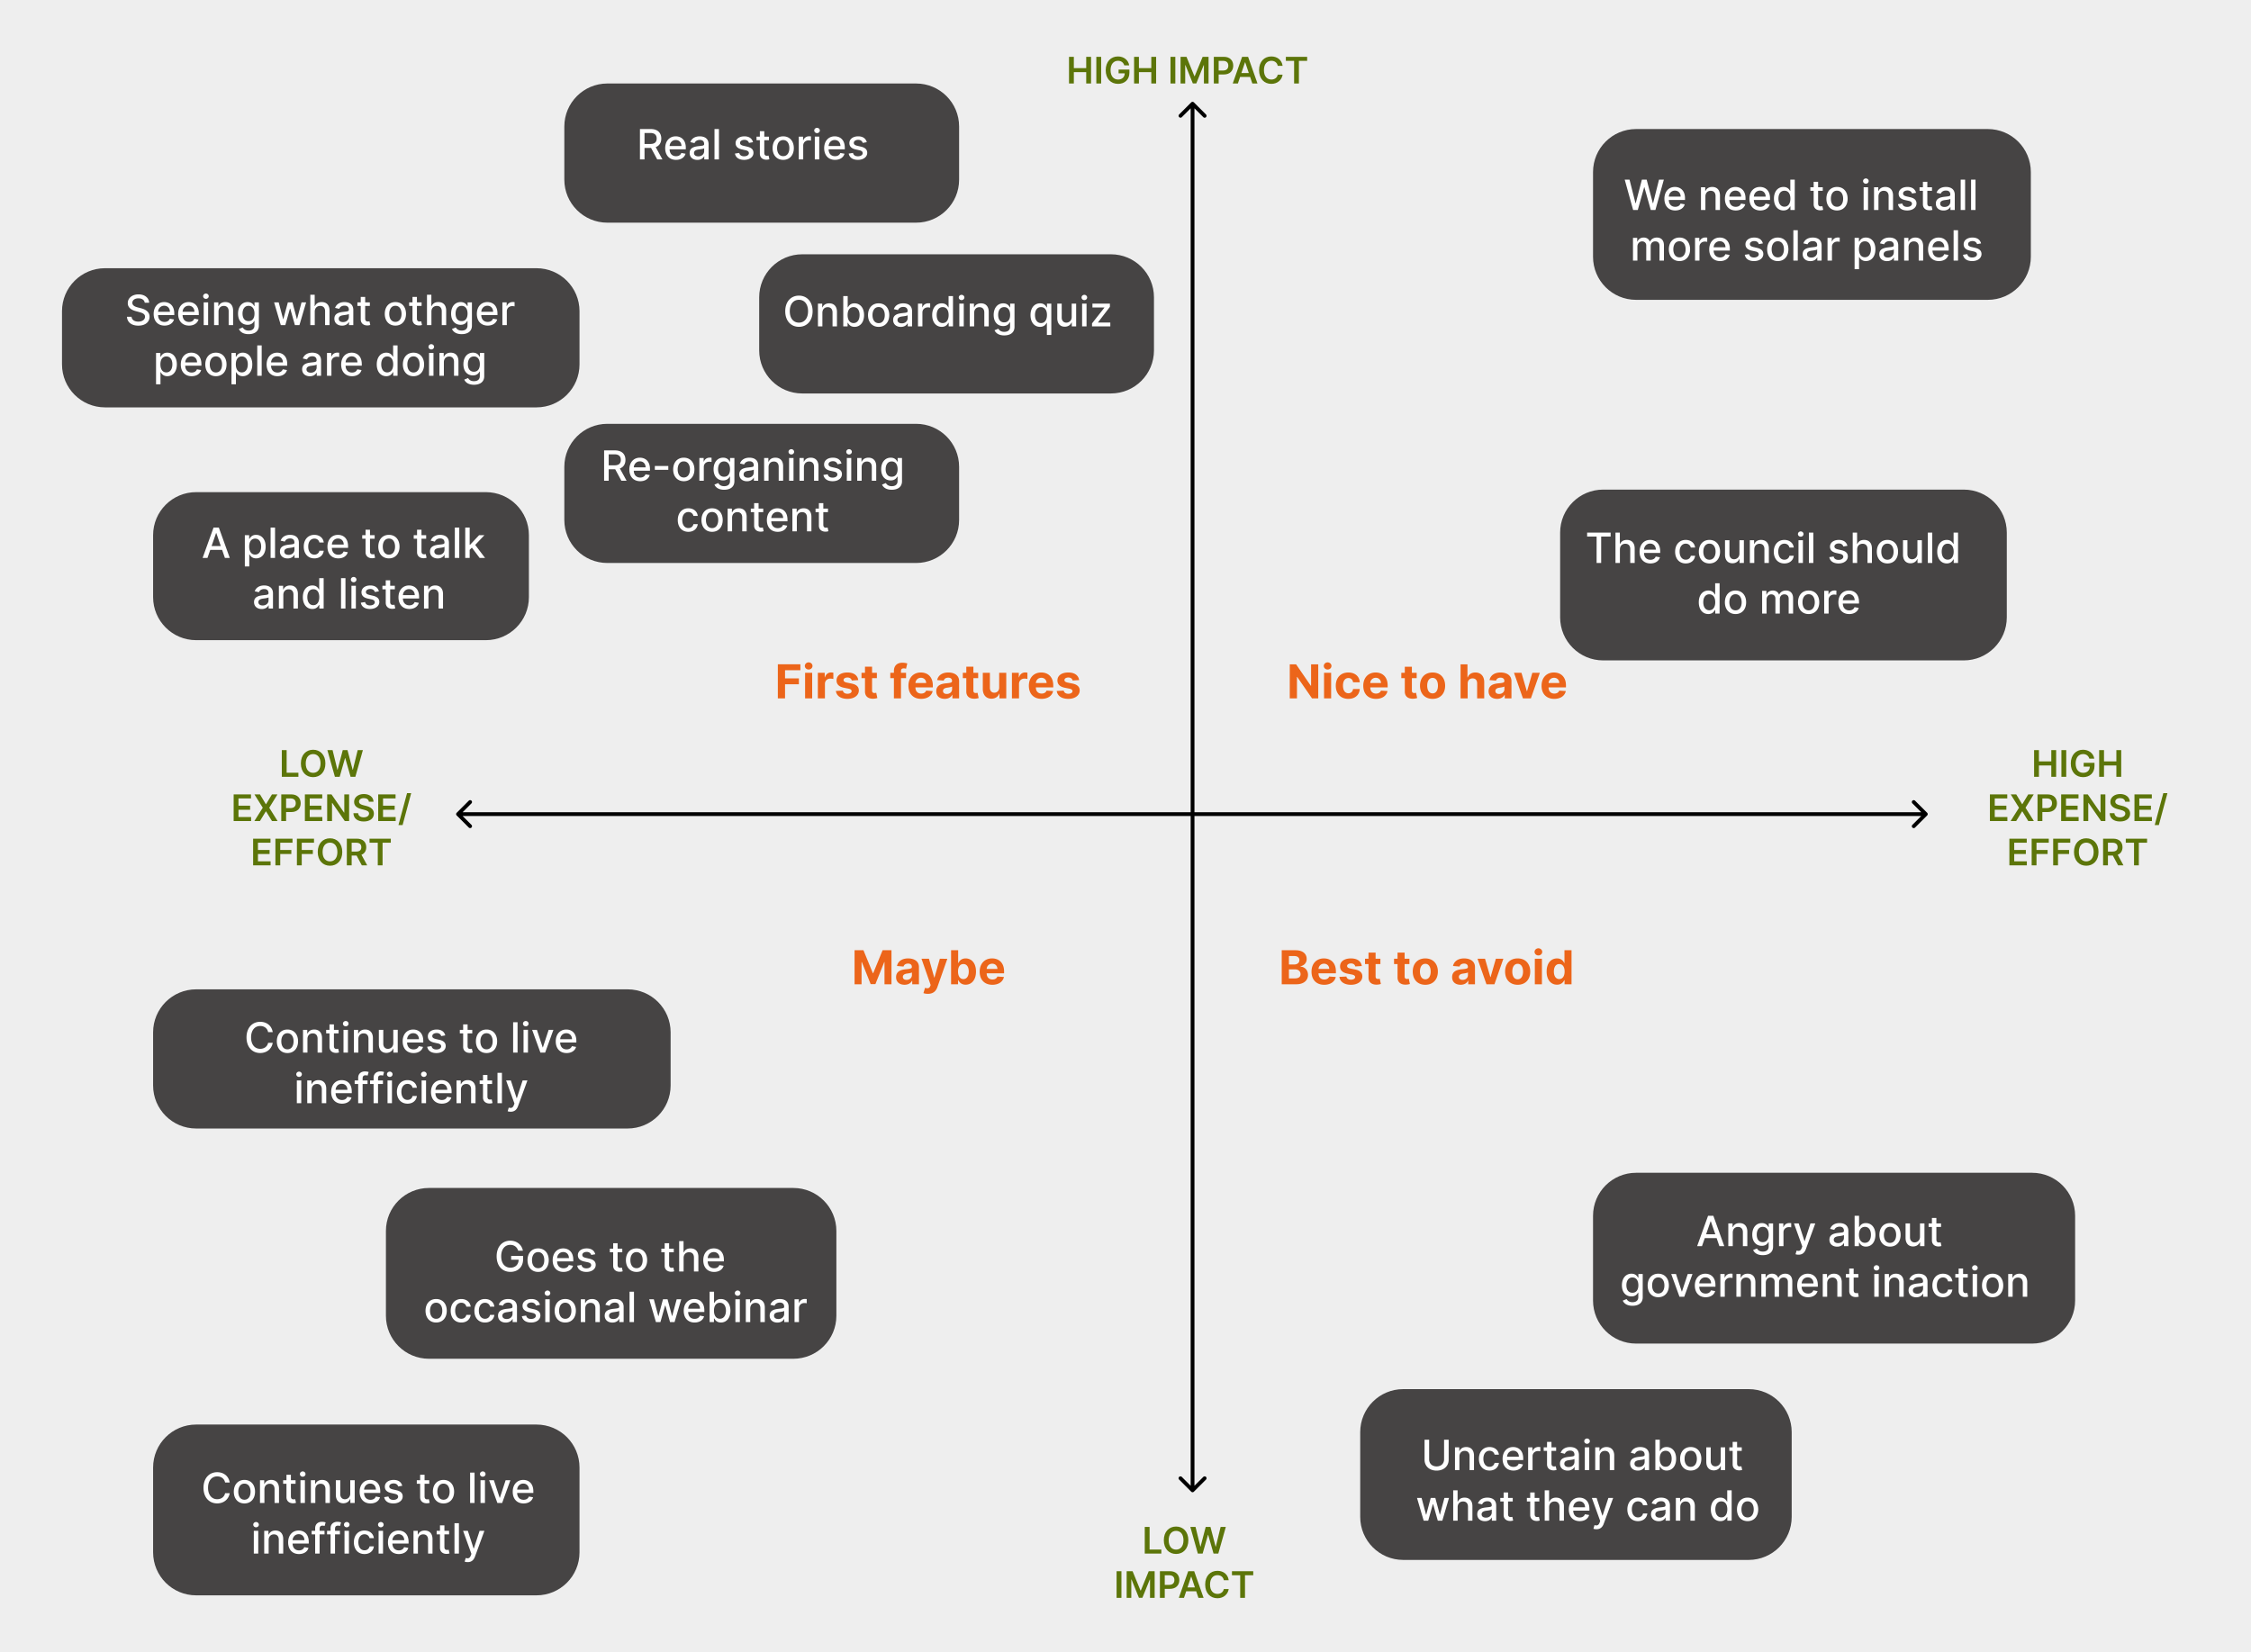 <svg xmlns="http://www.w3.org/2000/svg" width="1779" height="1306" fill="none"><path fill="#EEE" d="M0 0h1779v1306H0z"/><mask id="a" width="1771" height="1275" x="0" y="27" maskUnits="userSpaceOnUse" style="mask-type:luminance"><path fill="#fff" d="M1771 27H0v1275h1771V27z"/></mask><g mask="url(#a)"><path fill="#000" d="M943.56 80.94a1.501 1.501 0 0 0-2.122 0l-9.546 9.545a1.501 1.501 0 0 0 2.122 2.122l8.485-8.486 8.485 8.486a1.5 1.5 0 0 0 2.122-2.122l-9.546-9.546zm-2.122 1098.12c.586.59 1.536.59 2.122 0l9.546-9.55a1.5 1.5 0 0 0 0-2.12 1.511 1.511 0 0 0-2.122 0l-8.485 8.49-8.485-8.49a1.511 1.511 0 0 0-2.122 0 1.5 1.5 0 0 0 0 2.12l9.546 9.55zM940.999 82v1096h3V82h-3z"/><path fill="#000" d="M360.939 642.439a1.502 1.502 0 0 0 0 2.122l9.546 9.546a1.502 1.502 0 0 0 2.122 0 1.502 1.502 0 0 0 0-2.122l-8.486-8.485 8.486-8.485a1.502 1.502 0 0 0 0-2.122 1.502 1.502 0 0 0-2.122 0l-9.546 9.546zm1162.121 2.122c.59-.586.59-1.536 0-2.122l-9.55-9.546a1.5 1.5 0 0 0-2.12 0 1.511 1.511 0 0 0 0 2.122l8.49 8.485-8.49 8.485a1.511 1.511 0 0 0 0 2.122 1.5 1.5 0 0 0 2.12 0l9.55-9.546zM362 645h1160v-3H362v3z"/><path fill="#464444" d="M424 212H83c-18.778 0-34 15.222-34 34v42c0 18.778 15.222 34 34 34h341c18.778 0 34-15.222 34-34v-42c0-18.778-15.222-34-34-34zm1147-110h-278c-18.78 0-34 15.222-34 34v67c0 18.778 15.22 34 34 34h278c18.78 0 34-15.222 34-34v-67c0-18.778-15.22-34-34-34zM496 782H155c-18.778 0-34 15.222-34 34v42c0 18.778 15.222 34 34 34h341c18.778 0 34-15.222 34-34v-42c0-18.778-15.222-34-34-34zm-72 344H155c-18.778 0-34 15.22-34 34v67c0 18.78 15.222 34 34 34h269c18.778 0 34-15.22 34-34v-67c0-18.78-15.222-34-34-34zm958-28h-273c-18.78 0-34 15.22-34 34v67c0 18.78 15.22 34 34 34h273c18.78 0 34-15.22 34-34v-67c0-18.78-15.22-34-34-34zM384 389H155c-18.778 0-34 15.222-34 34v49c0 18.778 15.222 34 34 34h229c18.778 0 34-15.222 34-34v-49c0-18.778-15.222-34-34-34zm1168-2h-285c-18.78 0-34 15.222-34 34v67c0 18.778 15.22 34 34 34h285c18.78 0 34-15.222 34-34v-67c0-18.778-15.22-34-34-34zM627 939H339c-18.778 0-34 15.222-34 34v67c0 18.78 15.222 34 34 34h288c18.778 0 34-15.22 34-34v-67c0-18.778-15.222-34-34-34zm979-12h-313c-18.78 0-34 15.222-34 34v67c0 18.78 15.22 34 34 34h313c18.78 0 34-15.22 34-34v-67c0-18.778-15.22-34-34-34zM878 201H634c-18.778 0-34 15.222-34 34v42c0 18.778 15.222 34 34 34h244c18.778 0 34-15.222 34-34v-42c0-18.778-15.222-34-34-34zM724 335H480c-18.778 0-34 15.222-34 34v42c0 18.778 15.222 34 34 34h244c18.778 0 34-15.222 34-34v-42c0-18.778-15.222-34-34-34zm0-269H480c-18.778 0-34 15.222-34 34v42c0 18.778 15.222 34 34 34h244c18.778 0 34-15.222 34-34v-42c0-18.778-15.222-34-34-34z"/><path fill="#fff" d="M114.379 239.305h3.493c-.106-3.844-3.504-6.633-8.379-6.633-4.817 0-8.508 2.754-8.508 6.89 0 3.34 2.391 5.297 6.246 6.34l2.836.774c2.566.679 4.547 1.523 4.547 3.656 0 2.344-2.238 3.891-5.32 3.891-2.79 0-5.11-1.243-5.321-3.856h-3.633c.235 4.348 3.598 7.031 8.977 7.031 5.637 0 8.883-2.964 8.883-7.031 0-4.324-3.856-6-6.903-6.75l-2.343-.609c-1.875-.481-4.371-1.36-4.36-3.656 0-2.04 1.864-3.551 4.817-3.551 2.754 0 4.711 1.289 4.968 3.504zm15.624 18.058c3.926 0 6.704-1.933 7.5-4.863l-3.316-.598c-.633 1.7-2.156 2.567-4.148 2.567-3 0-5.016-1.946-5.11-5.414h12.797v-1.243c0-6.503-3.891-9.046-7.969-9.046-5.015 0-8.32 3.82-8.32 9.351 0 5.59 3.258 9.246 8.566 9.246zm-5.062-10.933c.141-2.555 1.992-4.77 4.84-4.77 2.719 0 4.5 2.016 4.512 4.77h-9.352zm24.431 10.933c3.925 0 6.703-1.933 7.5-4.863l-3.317-.598c-.633 1.7-2.156 2.567-4.148 2.567-3 0-5.016-1.946-5.11-5.414h12.797v-1.243c0-6.503-3.89-9.046-7.968-9.046-5.016 0-8.321 3.82-8.321 9.351 0 5.59 3.258 9.246 8.567 9.246zm-5.063-10.933c.141-2.555 1.992-4.77 4.84-4.77 2.719 0 4.5 2.016 4.512 4.77h-9.352zM160.982 257h3.504v-18h-3.504v18zm1.77-20.777c1.207 0 2.214-.938 2.214-2.086 0-1.149-1.007-2.098-2.214-2.098-1.219 0-2.215.949-2.215 2.098 0 1.148.996 2.086 2.215 2.086zm9.952 10.089c0-2.871 1.757-4.511 4.195-4.511 2.379 0 3.82 1.558 3.82 4.172V257h3.504v-11.449c0-4.453-2.449-6.785-6.129-6.785-2.707 0-4.476 1.254-5.308 3.164h-.223V239H169.2v18h3.504v-10.688zm23.765 17.813c4.582 0 8.121-2.098 8.121-6.727V239h-3.433v2.918h-.258c-.621-1.113-1.863-3.152-5.215-3.152-4.348 0-7.547 3.433-7.547 9.164 0 5.742 3.27 8.8 7.524 8.8 3.304 0 4.582-1.863 5.215-3.011h.222v3.539c0 2.824-1.933 4.043-4.594 4.043-2.918 0-4.054-1.465-4.675-2.496l-3.012 1.242c.949 2.203 3.352 4.078 7.652 4.078zm-.035-10.301c-3.129 0-4.758-2.402-4.758-5.941 0-3.457 1.594-6.141 4.758-6.141 3.059 0 4.699 2.496 4.699 6.141 0 3.715-1.675 5.941-4.699 5.941zM221.925 257h3.563l3.656-12.996h.27L233.07 257h3.574l5.285-18h-3.621l-3.504 13.16h-.176L231.113 239h-3.621l-3.539 13.219h-.176L220.25 239h-3.622l5.297 18zm26.833-10.688c0-2.871 1.817-4.511 4.313-4.511 2.414 0 3.855 1.535 3.855 4.172V257h3.504v-11.449c0-4.489-2.461-6.785-6.164-6.785-2.801 0-4.488 1.218-5.332 3.164h-.223V233h-3.457v24h3.504v-10.688zm21.586 11.086c2.977 0 4.653-1.511 5.321-2.859h.14V257h3.422v-11.953c0-5.238-4.125-6.281-6.984-6.281-3.258 0-6.258 1.312-7.43 4.593l3.293.75c.516-1.277 1.828-2.507 4.184-2.507 2.261 0 3.421 1.183 3.421 3.222v.082c0 1.278-1.312 1.254-4.546 1.629-3.411.399-6.903 1.289-6.903 5.379 0 3.539 2.66 5.484 6.082 5.484zm.762-2.812c-1.98 0-3.41-.891-3.41-2.625 0-1.875 1.664-2.543 3.691-2.813 1.137-.152 3.832-.457 4.336-.961v2.321c0 2.133-1.699 4.078-4.617 4.078zM292.296 239h-3.691v-4.313h-3.504V239h-2.637v2.812h2.637v10.629c-.012 3.27 2.484 4.852 5.25 4.793 1.113-.011 1.863-.222 2.274-.375l-.633-2.894c-.235.047-.668.152-1.231.152-1.136 0-2.156-.375-2.156-2.402v-9.903h3.691V239zm20.192 18.363c5.074 0 8.39-3.715 8.39-9.281 0-5.602-3.316-9.316-8.39-9.316-5.074 0-8.391 3.714-8.391 9.316 0 5.566 3.317 9.281 8.391 9.281zm.012-2.941c-3.317 0-4.864-2.895-4.864-6.352 0-3.445 1.547-6.375 4.864-6.375 3.293 0 4.839 2.93 4.839 6.375 0 3.457-1.546 6.352-4.839 6.352zM333.192 239h-3.691v-4.313h-3.504V239h-2.637v2.812h2.637v10.629c-.012 3.27 2.484 4.852 5.25 4.793 1.113-.011 1.863-.222 2.273-.375l-.633-2.894c-.234.047-.668.152-1.23.152-1.137 0-2.156-.375-2.156-2.402v-9.903h3.691V239zm7.767 7.312c0-2.871 1.816-4.511 4.312-4.511 2.414 0 3.856 1.535 3.856 4.172V257h3.503v-11.449c0-4.489-2.461-6.785-6.164-6.785-2.8 0-4.488 1.218-5.332 3.164h-.222V233h-3.457v24h3.504v-10.688zm23.894 17.813c4.582 0 8.121-2.098 8.121-6.727V239h-3.433v2.918h-.258c-.621-1.113-1.864-3.152-5.215-3.152-4.348 0-7.547 3.433-7.547 9.164 0 5.742 3.27 8.8 7.523 8.8 3.305 0 4.583-1.863 5.215-3.011h.223v3.539c0 2.824-1.934 4.043-4.594 4.043-2.918 0-4.054-1.465-4.676-2.496l-3.011 1.242c.949 2.203 3.351 4.078 7.652 4.078zm-.035-10.301c-3.129 0-4.758-2.402-4.758-5.941 0-3.457 1.594-6.141 4.758-6.141 3.059 0 4.699 2.496 4.699 6.141 0 3.715-1.676 5.941-4.699 5.941zm20.613 3.539c3.926 0 6.703-1.933 7.5-4.863l-3.316-.598c-.633 1.7-2.156 2.567-4.149 2.567-3 0-5.015-1.946-5.109-5.414h12.797v-1.243c0-6.503-3.891-9.046-7.969-9.046-5.016 0-8.32 3.82-8.32 9.351 0 5.59 3.258 9.246 8.566 9.246zm-5.062-10.933c.14-2.555 1.992-4.77 4.84-4.77 2.718 0 4.5 2.016 4.511 4.77h-9.351zM397.042 257h3.503v-10.992c0-2.356 1.817-4.055 4.301-4.055.727 0 1.547.129 1.828.211v-3.352a14.465 14.465 0 0 0-1.488-.082c-2.109 0-3.914 1.196-4.57 3.129h-.188V239h-3.386v18zm-273.717 46.75h3.504v-9.551h.211c.633 1.149 1.922 3.153 5.203 3.153 4.36 0 7.524-3.493 7.524-9.317 0-5.836-3.211-9.269-7.559-9.269-3.34 0-4.547 2.039-5.168 3.152h-.293V279h-3.422v24.75zm3.434-15.75c0-3.762 1.64-6.258 4.699-6.258 3.176 0 4.77 2.684 4.77 6.258 0 3.609-1.641 6.363-4.77 6.363-3.012 0-4.699-2.578-4.699-6.363zm24.691 9.363c3.926 0 6.703-1.933 7.5-4.863l-3.316-.598c-.633 1.7-2.156 2.567-4.149 2.567-3 0-5.015-1.946-5.109-5.414h12.797v-1.243c0-6.503-3.891-9.046-7.969-9.046-5.015 0-8.32 3.82-8.32 9.351 0 5.59 3.258 9.246 8.566 9.246zm-5.062-10.933c.14-2.555 1.992-4.77 4.84-4.77 2.718 0 4.5 2.016 4.511 4.77h-9.351zm24.255 10.933c5.074 0 8.39-3.715 8.39-9.281 0-5.602-3.316-9.316-8.39-9.316-5.075 0-8.391 3.714-8.391 9.316 0 5.566 3.316 9.281 8.391 9.281zm.011-2.941c-3.316 0-4.863-2.895-4.863-6.352 0-3.445 1.547-6.375 4.863-6.375 3.293 0 4.84 2.93 4.84 6.375 0 3.457-1.547 6.352-4.84 6.352zm12.29 9.328h3.504v-9.551h.211c.633 1.149 1.922 3.153 5.203 3.153 4.36 0 7.524-3.493 7.524-9.317 0-5.836-3.211-9.269-7.559-9.269-3.34 0-4.547 2.039-5.168 3.152h-.293V279h-3.422v24.75zm3.434-15.75c0-3.762 1.641-6.258 4.699-6.258 3.176 0 4.77 2.684 4.77 6.258 0 3.609-1.641 6.363-4.77 6.363-3.012 0-4.699-2.578-4.699-6.363zm20.437-15h-3.503v24h3.503v-24zm12.472 24.363c3.926 0 6.703-1.933 7.5-4.863l-3.316-.598c-.633 1.7-2.156 2.567-4.149 2.567-3 0-5.015-1.946-5.109-5.414h12.797v-1.243c0-6.503-3.891-9.046-7.969-9.046-5.016 0-8.32 3.82-8.32 9.351 0 5.59 3.258 9.246 8.566 9.246zm-5.062-10.933c.14-2.555 1.992-4.77 4.839-4.77 2.719 0 4.501 2.016 4.512 4.77h-9.351zm30.644 10.968c2.977 0 4.653-1.511 5.321-2.859h.14V297h3.422v-11.953c0-5.238-4.125-6.281-6.984-6.281-3.258 0-6.258 1.312-7.43 4.593l3.293.75c.516-1.277 1.828-2.507 4.183-2.507 2.262 0 3.422 1.183 3.422 3.222v.082c0 1.278-1.312 1.254-4.546 1.629-3.411.399-6.903 1.289-6.903 5.379 0 3.539 2.66 5.484 6.082 5.484zm.762-2.812c-1.981 0-3.41-.891-3.41-2.625 0-1.875 1.664-2.543 3.691-2.813 1.137-.152 3.832-.457 4.336-.961v2.321c0 2.133-1.699 4.078-4.617 4.078zM258.419 297h3.504v-10.992c0-2.356 1.816-4.055 4.301-4.055.726 0 1.547.129 1.828.211v-3.352a14.482 14.482 0 0 0-1.488-.082c-2.11 0-3.915 1.196-4.571 3.129h-.187V279h-3.387v18zm19.778.363c3.926 0 6.703-1.933 7.5-4.863l-3.316-.598c-.633 1.7-2.156 2.567-4.149 2.567-3 0-5.015-1.946-5.109-5.414h12.797v-1.243c0-6.503-3.891-9.046-7.969-9.046-5.015 0-8.32 3.82-8.32 9.351 0 5.59 3.258 9.246 8.566 9.246zm-5.062-10.933c.14-2.555 1.992-4.77 4.84-4.77 2.718 0 4.5 2.016 4.511 4.77h-9.351zm32.144 10.922c3.282 0 4.571-2.004 5.203-3.153h.293V297h3.422v-24h-3.504v8.918h-.211c-.632-1.113-1.828-3.152-5.179-3.152-4.348 0-7.547 3.433-7.547 9.269 0 5.824 3.152 9.317 7.523 9.317zm.774-2.989c-3.129 0-4.758-2.754-4.758-6.363 0-3.574 1.594-6.258 4.758-6.258 3.058 0 4.699 2.496 4.699 6.258 0 3.785-1.676 6.363-4.699 6.363zm20.727 3c5.075 0 8.391-3.715 8.391-9.281 0-5.602-3.316-9.316-8.391-9.316-5.074 0-8.39 3.714-8.39 9.316 0 5.566 3.316 9.281 8.39 9.281zm.012-2.941c-3.316 0-4.863-2.895-4.863-6.352 0-3.445 1.547-6.375 4.863-6.375 3.293 0 4.84 2.93 4.84 6.375 0 3.457-1.547 6.352-4.84 6.352zm12.29 2.578h3.504v-18h-3.504v18zm1.77-20.777c1.207 0 2.214-.938 2.214-2.086 0-1.149-1.007-2.098-2.214-2.098-1.219 0-2.215.949-2.215 2.098 0 1.148.996 2.086 2.215 2.086zm9.952 10.089c0-2.871 1.758-4.511 4.195-4.511 2.379 0 3.82 1.558 3.82 4.172V297h3.504v-11.449c0-4.453-2.449-6.785-6.129-6.785-2.707 0-4.476 1.254-5.308 3.164h-.223V279H347.3v18h3.504v-10.688zm23.765 17.813c4.582 0 8.121-2.098 8.121-6.727V279h-3.433v2.918h-.258c-.621-1.113-1.863-3.152-5.215-3.152-4.347 0-7.547 3.433-7.547 9.164 0 5.742 3.27 8.8 7.524 8.8 3.304 0 4.582-1.863 5.215-3.011h.222v3.539c0 2.824-1.933 4.043-4.593 4.043-2.918 0-4.055-1.465-4.676-2.496l-3.012 1.242c.949 2.203 3.352 4.078 7.652 4.078zm-.035-10.301c-3.129 0-4.758-2.402-4.758-5.941 0-3.457 1.594-6.141 4.758-6.141 3.059 0 4.699 2.496 4.699 6.141 0 3.715-1.675 5.941-4.699 5.941zM642.207 246c0-7.676-4.593-12.328-10.804-12.328-6.235 0-10.817 4.652-10.817 12.328 0 7.664 4.582 12.328 10.817 12.328 6.211 0 10.804-4.652 10.804-12.328zm-3.585 0c0 5.848-3.094 9.023-7.219 9.023-4.137 0-7.219-3.175-7.219-9.023s3.082-9.023 7.219-9.023c4.125 0 7.219 3.175 7.219 9.023zm11.323 1.312c0-2.871 1.758-4.511 4.195-4.511 2.379 0 3.82 1.558 3.82 4.172V258h3.504v-11.449c0-4.453-2.449-6.785-6.129-6.785-2.707 0-4.476 1.254-5.308 3.164h-.223V240h-3.363v18h3.504v-10.688zm16.5 10.688h3.422v-2.801h.293c.632 1.149 1.922 3.153 5.203 3.153 4.359 0 7.523-3.493 7.523-9.317 0-5.836-3.211-9.269-7.558-9.269-3.34 0-4.547 2.039-5.168 3.152h-.211V234h-3.504v24zm3.433-9c0-3.762 1.641-6.258 4.7-6.258 3.175 0 4.769 2.684 4.769 6.258 0 3.609-1.64 6.363-4.769 6.363-3.012 0-4.7-2.578-4.7-6.363zm24.525 9.363c5.074 0 8.39-3.715 8.39-9.281 0-5.602-3.316-9.316-8.39-9.316-5.074 0-8.391 3.714-8.391 9.316 0 5.566 3.317 9.281 8.391 9.281zm.012-2.941c-3.317 0-4.864-2.895-4.864-6.352 0-3.445 1.547-6.375 4.864-6.375 3.292 0 4.839 2.93 4.839 6.375 0 3.457-1.547 6.352-4.839 6.352zm17.528 2.976c2.976 0 4.652-1.511 5.32-2.859h.141V258h3.422v-11.953c0-5.238-4.125-6.281-6.985-6.281-3.258 0-6.258 1.312-7.429 4.593l3.293.75c.515-1.277 1.828-2.507 4.183-2.507 2.262 0 3.422 1.183 3.422 3.222v.082c0 1.278-1.312 1.254-4.547 1.629-3.41.399-6.902 1.289-6.902 5.379 0 3.539 2.66 5.484 6.082 5.484zm.762-2.812c-1.981 0-3.411-.891-3.411-2.625 0-1.875 1.664-2.543 3.692-2.813 1.137-.152 3.832-.457 4.336-.961v2.321c0 2.133-1.699 4.078-4.617 4.078zM725.493 258h3.504v-10.992c0-2.356 1.816-4.055 4.3-4.055.727 0 1.547.129 1.828.211v-3.352a14.465 14.465 0 0 0-1.488-.082c-2.109 0-3.914 1.196-4.57 3.129h-.188V240h-3.386v18zm18.758.352c3.282 0 4.571-2.004 5.204-3.153h.293V258h3.421v-24h-3.503v8.918h-.211c-.633-1.113-1.829-3.152-5.18-3.152-4.348 0-7.547 3.433-7.547 9.269 0 5.824 3.152 9.317 7.523 9.317zm.774-2.989c-3.129 0-4.758-2.754-4.758-6.363 0-3.574 1.594-6.258 4.758-6.258 3.058 0 4.699 2.496 4.699 6.258 0 3.785-1.676 6.363-4.699 6.363zM758.17 258h3.504v-18h-3.504v18zm1.77-20.777c1.207 0 2.215-.938 2.215-2.086 0-1.149-1.008-2.098-2.215-2.098-1.219 0-2.215.949-2.215 2.098 0 1.148.996 2.086 2.215 2.086zm9.952 10.089c0-2.871 1.758-4.511 4.195-4.511 2.379 0 3.821 1.558 3.821 4.172V258h3.504v-11.449c0-4.453-2.45-6.785-6.129-6.785-2.707 0-4.477 1.254-5.309 3.164h-.223V240h-3.363v18h3.504v-10.688zm23.766 17.813c4.582 0 8.121-2.098 8.121-6.727V240h-3.434v2.918h-.258c-.621-1.113-1.863-3.152-5.214-3.152-4.348 0-7.547 3.433-7.547 9.164 0 5.742 3.269 8.8 7.523 8.8 3.305 0 4.582-1.863 5.215-3.011h.223v3.539c0 2.824-1.934 4.043-4.594 4.043-2.918 0-4.055-1.465-4.676-2.496l-3.012 1.242c.95 2.203 3.352 4.078 7.653 4.078zm-.035-10.301c-3.129 0-4.758-2.402-4.758-5.941 0-3.457 1.593-6.141 4.758-6.141 3.058 0 4.699 2.496 4.699 6.141 0 3.715-1.676 5.941-4.699 5.941zm37.245 9.926V240h-3.422v2.918h-.293c-.621-1.113-1.828-3.152-5.168-3.152-4.348 0-7.559 3.433-7.559 9.269 0 5.824 3.164 9.317 7.524 9.317 3.281 0 4.57-2.004 5.203-3.153h.211v9.551h3.504zM827.434 249c0 3.785-1.687 6.363-4.699 6.363-3.129 0-4.77-2.754-4.77-6.363 0-3.574 1.594-6.258 4.77-6.258 3.058 0 4.699 2.496 4.699 6.258zm19.547 1.535c.012 3.059-2.262 4.512-4.231 4.512-2.168 0-3.668-1.57-3.668-4.02V240h-3.503v11.449c0 4.465 2.449 6.785 5.906 6.785 2.707 0 4.547-1.429 5.379-3.351h.187V258h3.446v-18h-3.516v10.535zm8.224 7.465h3.503v-18h-3.503v18zm1.769-20.777c1.207 0 2.215-.938 2.215-2.086 0-1.149-1.008-2.098-2.215-2.098-1.219 0-2.215.949-2.215 2.098 0 1.148.996 2.086 2.215 2.086zM863.047 258h14.45v-3.047h-9.704v-.164l9.375-12.234V240h-13.804v3.047h9.433v.164l-9.75 12.387V258zM477.434 380h3.621v-9.082h5.156l4.875 9.082h4.125l-5.32-9.715c2.941-1.09 4.406-3.539 4.406-6.762 0-4.418-2.742-7.523-8.309-7.523h-8.554v24zm3.621-12.199v-8.696h4.547c3.574 0 5.05 1.7 5.05 4.418 0 2.707-1.476 4.278-5.004 4.278h-4.593zm24.899 12.562c3.926 0 6.703-1.933 7.5-4.863l-3.316-.598c-.633 1.7-2.157 2.567-4.149 2.567-3 0-5.015-1.946-5.109-5.414h12.797v-1.243c0-6.503-3.891-9.046-7.969-9.046-5.016 0-8.32 3.82-8.32 9.351 0 5.59 3.258 9.246 8.566 9.246zm-5.062-10.933c.14-2.555 1.992-4.77 4.839-4.77 2.719 0 4.5 2.016 4.512 4.77h-9.351zm27.278-1.09h-10.641v3.035h10.641v-3.035zm12.252 12.023c5.074 0 8.391-3.715 8.391-9.281 0-5.602-3.317-9.316-8.391-9.316s-8.391 3.714-8.391 9.316c0 5.566 3.317 9.281 8.391 9.281zm.012-2.941c-3.317 0-4.864-2.895-4.864-6.352 0-3.445 1.547-6.375 4.864-6.375 3.293 0 4.839 2.93 4.839 6.375 0 3.457-1.546 6.352-4.839 6.352zm12.29 2.578h3.504v-10.992c0-2.356 1.816-4.055 4.3-4.055.727 0 1.547.129 1.828.211v-3.352a14.45 14.45 0 0 0-1.488-.082c-2.109 0-3.914 1.196-4.57 3.129h-.188V362h-3.386v18zm19.567 7.125c4.582 0 8.121-2.098 8.121-6.727V362h-3.433v2.918h-.258c-.621-1.113-1.864-3.152-5.215-3.152-4.348 0-7.547 3.433-7.547 9.164 0 5.742 3.27 8.8 7.523 8.8 3.305 0 4.583-1.863 5.215-3.011h.223v3.539c0 2.824-1.934 4.043-4.594 4.043-2.918 0-4.054-1.465-4.676-2.496l-3.011 1.242c.949 2.203 3.351 4.078 7.652 4.078zm-.035-10.301c-3.129 0-4.758-2.402-4.758-5.941 0-3.457 1.594-6.141 4.758-6.141 3.059 0 4.699 2.496 4.699 6.141 0 3.715-1.676 5.941-4.699 5.941zm18.094 3.574c2.976 0 4.652-1.511 5.32-2.859h.141V380h3.421v-11.953c0-5.238-4.125-6.281-6.984-6.281-3.258 0-6.258 1.312-7.43 4.593l3.293.75c.516-1.277 1.829-2.507 4.184-2.507 2.262 0 3.422 1.183 3.422 3.222v.082c0 1.278-1.313 1.254-4.547 1.629-3.41.399-6.902 1.289-6.902 5.379 0 3.539 2.66 5.484 6.082 5.484zm.761-2.812c-1.98 0-3.41-.891-3.41-2.625 0-1.875 1.664-2.543 3.692-2.813 1.136-.152 3.832-.457 4.336-.961v2.321c0 2.133-1.7 4.078-4.618 4.078zm16.292-8.274c0-2.871 1.758-4.511 4.196-4.511 2.379 0 3.82 1.558 3.82 4.172V380h3.504v-11.449c0-4.453-2.449-6.785-6.129-6.785-2.707 0-4.477 1.254-5.309 3.164h-.222V362h-3.364v18h3.504v-10.688zM623.622 380h3.504v-18h-3.504v18zm1.77-20.777c1.207 0 2.214-.938 2.214-2.086 0-1.149-1.007-2.098-2.214-2.098-1.219 0-2.215.949-2.215 2.098 0 1.148.996 2.086 2.215 2.086zm9.952 10.089c0-2.871 1.758-4.511 4.195-4.511 2.379 0 3.82 1.558 3.82 4.172V380h3.504v-11.449c0-4.453-2.449-6.785-6.129-6.785-2.707 0-4.476 1.254-5.308 3.164h-.223V362h-3.363v18h3.504v-10.688zm29.707-2.917c-.727-2.801-2.918-4.629-6.809-4.629-4.066 0-6.949 2.144-6.949 5.332 0 2.554 1.547 4.254 4.922 5.004l3.047.668c1.734.386 2.543 1.16 2.543 2.285 0 1.394-1.489 2.484-3.785 2.484-2.098 0-3.446-.902-3.868-2.672l-3.386.516c.586 3.187 3.234 4.98 7.277 4.98 4.348 0 7.359-2.308 7.359-5.566 0-2.543-1.617-4.113-4.921-4.875l-2.86-.656c-1.98-.469-2.836-1.137-2.824-2.356-.012-1.383 1.488-2.367 3.48-2.367 2.18 0 3.188 1.207 3.598 2.414l3.176-.562zM669.255 380h3.504v-18h-3.504v18zm1.769-20.777c1.207 0 2.215-.938 2.215-2.086 0-1.149-1.008-2.098-2.215-2.098-1.218 0-2.214.949-2.214 2.098 0 1.148.996 2.086 2.214 2.086zm9.953 10.089c0-2.871 1.757-4.511 4.195-4.511 2.379 0 3.82 1.558 3.82 4.172V380h3.504v-11.449c0-4.453-2.449-6.785-6.129-6.785-2.707 0-4.476 1.254-5.308 3.164h-.223V362h-3.363v18h3.504v-10.688zm23.765 17.813c4.582 0 8.121-2.098 8.121-6.727V362h-3.433v2.918h-.258c-.621-1.113-1.863-3.152-5.215-3.152-4.348 0-7.547 3.433-7.547 9.164 0 5.742 3.27 8.8 7.524 8.8 3.304 0 4.582-1.863 5.214-3.011h.223v3.539c0 2.824-1.933 4.043-4.594 4.043-2.918 0-4.054-1.465-4.675-2.496l-3.012 1.242c.949 2.203 3.351 4.078 7.652 4.078zm-.035-10.301c-3.129 0-4.758-2.402-4.758-5.941 0-3.457 1.594-6.141 4.758-6.141 3.059 0 4.699 2.496 4.699 6.141 0 3.715-1.675 5.941-4.699 5.941zm-160.66 43.539c4.254 0 7.008-2.554 7.395-6.058h-3.41c-.446 1.945-1.957 3.093-3.961 3.093-2.965 0-4.875-2.472-4.875-6.398 0-3.855 1.945-6.281 4.875-6.281 2.226 0 3.586 1.406 3.961 3.093h3.41c-.375-3.632-3.34-6.046-7.43-6.046-5.074 0-8.355 3.82-8.355 9.316 0 5.426 3.164 9.281 8.39 9.281zm18.724 0c5.074 0 8.391-3.715 8.391-9.281 0-5.602-3.317-9.316-8.391-9.316s-8.391 3.714-8.391 9.316c0 5.566 3.317 9.281 8.391 9.281zm.012-2.941c-3.317 0-4.864-2.895-4.864-6.352 0-3.445 1.547-6.375 4.864-6.375 3.293 0 4.84 2.93 4.84 6.375 0 3.457-1.547 6.352-4.84 6.352zm15.794-8.11c0-2.871 1.758-4.511 4.195-4.511 2.379 0 3.82 1.558 3.82 4.172V420h3.504v-11.449c0-4.453-2.449-6.785-6.129-6.785-2.707 0-4.476 1.254-5.308 3.164h-.223V402h-3.363v18h3.504v-10.688zM603.198 402h-3.692v-4.313h-3.504V402h-2.636v2.812h2.636v10.629c-.011 3.27 2.485 4.852 5.25 4.793 1.114-.011 1.864-.222 2.274-.375l-.633-2.894c-.234.047-.668.152-1.23.152-1.137 0-2.157-.375-2.157-2.402v-9.903h3.692V402zm11.44 18.363c3.926 0 6.703-1.933 7.5-4.863l-3.316-.598c-.633 1.7-2.156 2.567-4.149 2.567-3 0-5.015-1.946-5.109-5.414h12.797v-1.243c0-6.503-3.891-9.046-7.969-9.046-5.015 0-8.32 3.82-8.32 9.351 0 5.59 3.258 9.246 8.566 9.246zm-5.062-10.933c.14-2.555 1.992-4.77 4.84-4.77 2.718 0 4.5 2.016 4.511 4.77h-9.351zm20.176-.118c0-2.871 1.758-4.511 4.196-4.511 2.379 0 3.82 1.558 3.82 4.172V420h3.504v-11.449c0-4.453-2.449-6.785-6.129-6.785-2.707 0-4.476 1.254-5.308 3.164h-.223V402h-3.363v18h3.503v-10.688zM654.374 402h-3.692v-4.313h-3.504V402h-2.636v2.812h2.636v10.629c-.011 3.27 2.485 4.852 5.25 4.793 1.114-.011 1.864-.222 2.274-.375l-.633-2.894c-.234.047-.668.152-1.231.152-1.136 0-2.156-.375-2.156-2.402v-9.903h3.692V402zM505.758 126h3.621v-9.082h5.156L519.41 126h4.125l-5.32-9.715c2.941-1.09 4.406-3.539 4.406-6.762 0-4.418-2.742-7.523-8.309-7.523h-8.554v24zm3.621-12.199v-8.696h4.547c3.574 0 5.051 1.7 5.051 4.418 0 2.707-1.477 4.278-5.004 4.278h-4.594zm24.899 12.562c3.926 0 6.703-1.933 7.5-4.863l-3.316-.598c-.633 1.7-2.156 2.567-4.149 2.567-3 0-5.015-1.946-5.109-5.414h12.797v-1.243c0-6.503-3.891-9.046-7.969-9.046-5.015 0-8.32 3.82-8.32 9.351 0 5.59 3.258 9.246 8.566 9.246zm-5.062-10.933c.14-2.555 1.992-4.77 4.84-4.77 2.718 0 4.5 2.016 4.511 4.77h-9.351zm21.911 10.968c2.976 0 4.652-1.511 5.32-2.859h.141V126h3.422v-11.953c0-5.238-4.125-6.281-6.985-6.281-3.257 0-6.257 1.312-7.429 4.593l3.293.75c.515-1.277 1.828-2.507 4.183-2.507 2.262 0 3.422 1.183 3.422 3.222v.082c0 1.278-1.312 1.254-4.547 1.629-3.41.399-6.902 1.289-6.902 5.379 0 3.539 2.66 5.484 6.082 5.484zm.762-2.812c-1.981 0-3.411-.891-3.411-2.625 0-1.875 1.665-2.543 3.692-2.813 1.137-.152 3.832-.457 4.336-.961v2.321c0 2.133-1.699 4.078-4.617 4.078zM568.181 102h-3.504v24h3.504v-24zm26.935 10.394c-.726-2.8-2.918-4.628-6.808-4.628-4.067 0-6.95 2.144-6.95 5.332 0 2.554 1.547 4.254 4.922 5.004l3.047.667c1.735.387 2.543 1.161 2.543 2.286 0 1.394-1.488 2.484-3.785 2.484-2.098 0-3.445-.902-3.867-2.672l-3.387.516c.586 3.187 3.234 4.98 7.277 4.98 4.348 0 7.36-2.308 7.36-5.566 0-2.543-1.617-4.113-4.922-4.875l-2.859-.656c-1.981-.469-2.836-1.137-2.825-2.356-.011-1.383 1.489-2.367 3.481-2.367 2.179 0 3.187 1.207 3.597 2.414l3.176-.563zM607.723 108h-3.692v-4.313h-3.504V108h-2.636v2.812h2.636v10.629c-.011 3.27 2.485 4.852 5.25 4.793 1.114-.011 1.864-.222 2.274-.375l-.633-2.894c-.234.047-.668.152-1.231.152-1.136 0-2.156-.375-2.156-2.402v-9.903h3.692V108zm11.264 18.363c5.075 0 8.391-3.715 8.391-9.281 0-5.602-3.316-9.316-8.391-9.316-5.074 0-8.39 3.714-8.39 9.316 0 5.566 3.316 9.281 8.39 9.281zm.012-2.941c-3.316 0-4.863-2.895-4.863-6.352 0-3.445 1.547-6.375 4.863-6.375 3.293 0 4.84 2.93 4.84 6.375 0 3.457-1.547 6.352-4.84 6.352zm12.29 2.578h3.504v-10.992c0-2.356 1.816-4.055 4.301-4.055.726 0 1.547.129 1.828.211v-3.352a14.482 14.482 0 0 0-1.488-.082c-2.11 0-3.914 1.196-4.571 3.129h-.187V108h-3.387v18zm12.665 0h3.504v-18h-3.504v18zm1.77-20.777c1.207 0 2.214-.938 2.214-2.086 0-1.149-1.007-2.098-2.214-2.098-1.219 0-2.215.949-2.215 2.098 0 1.148.996 2.086 2.215 2.086zm14.206 21.14c3.925 0 6.703-1.933 7.5-4.863l-3.317-.598c-.633 1.7-2.156 2.567-4.148 2.567-3 0-5.016-1.946-5.11-5.414h12.797v-1.243c0-6.503-3.89-9.046-7.968-9.046-5.016 0-8.321 3.82-8.321 9.351 0 5.59 3.258 9.246 8.567 9.246zm-5.063-10.933c.141-2.555 1.992-4.77 4.84-4.77 2.719 0 4.5 2.016 4.512 4.77h-9.352zm30.161-3.036c-.726-2.8-2.918-4.628-6.808-4.628-4.067 0-6.95 2.144-6.95 5.332 0 2.554 1.547 4.254 4.922 5.004l3.047.667c1.735.387 2.543 1.161 2.543 2.286 0 1.394-1.488 2.484-3.785 2.484-2.098 0-3.445-.902-3.867-2.672l-3.387.516c.586 3.187 3.235 4.98 7.277 4.98 4.348 0 7.36-2.308 7.36-5.566 0-2.543-1.617-4.113-4.922-4.875l-2.859-.656c-1.981-.469-2.836-1.137-2.825-2.356-.011-1.383 1.489-2.367 3.481-2.367 2.18 0 3.187 1.207 3.598 2.414l3.175-.563zM1290.7 166h3.65l5.06-17.977h.18l5.05 17.977h3.65l6.67-24h-3.82l-4.67 18.598h-.22L1301.39 142h-3.78l-4.86 18.586h-.22L1287.85 142h-3.81l6.66 24zm33.26.363c3.93 0 6.71-1.933 7.5-4.863l-3.31-.598c-.64 1.7-2.16 2.567-4.15 2.567-3 0-5.02-1.946-5.11-5.414h12.8v-1.243c0-6.503-3.9-9.046-7.97-9.046-5.02 0-8.32 3.82-8.32 9.351 0 5.59 3.25 9.246 8.56 9.246zm-5.06-10.933c.14-2.555 1.99-4.77 4.84-4.77 2.72 0 4.5 2.016 4.51 4.77h-9.35zm28.91-.118c0-2.871 1.76-4.511 4.2-4.511 2.37 0 3.82 1.558 3.82 4.172V166h3.5v-11.449c0-4.453-2.45-6.785-6.13-6.785-2.71 0-4.48 1.254-5.31 3.164h-.22V148h-3.36v18h3.5v-10.688zm23.98 11.051c3.92 0 6.7-1.933 7.5-4.863l-3.32-.598c-.63 1.7-2.16 2.567-4.15 2.567-3 0-5.01-1.946-5.11-5.414h12.8v-1.243c0-6.503-3.89-9.046-7.97-9.046-5.02 0-8.32 3.82-8.32 9.351 0 5.59 3.26 9.246 8.57 9.246zm-5.07-10.933c.14-2.555 2-4.77 4.84-4.77 2.72 0 4.5 2.016 4.52 4.77h-9.36zm24.43 10.933c3.93 0 6.71-1.933 7.5-4.863l-3.31-.598c-.63 1.7-2.16 2.567-4.15 2.567-3 0-5.02-1.946-5.11-5.414h12.8v-1.243c0-6.503-3.89-9.046-7.97-9.046-5.02 0-8.32 3.82-8.32 9.351 0 5.59 3.26 9.246 8.56 9.246zm-5.06-10.933c.14-2.555 1.99-4.77 4.84-4.77 2.72 0 4.5 2.016 4.51 4.77h-9.35zm23.41 10.922c3.28 0 4.57-2.004 5.21-3.153h.29V166h3.42v-24h-3.5v8.918h-.21c-.64-1.113-1.83-3.152-5.18-3.152-4.35 0-7.55 3.433-7.55 9.269 0 5.824 3.15 9.317 7.52 9.317zm.78-2.989c-3.13 0-4.76-2.754-4.76-6.363 0-3.574 1.59-6.258 4.76-6.258 3.06 0 4.7 2.496 4.7 6.258 0 3.785-1.68 6.363-4.7 6.363zM1440.56 148h-3.69v-4.313h-3.51V148h-2.63v2.812h2.63v10.629c-.01 3.27 2.49 4.852 5.25 4.793 1.12-.011 1.87-.222 2.28-.375l-.64-2.894c-.23.047-.66.152-1.23.152-1.13 0-2.15-.375-2.15-2.402v-9.903h3.69V148zm11.26 18.363c5.08 0 8.39-3.715 8.39-9.281 0-5.602-3.31-9.316-8.39-9.316-5.07 0-8.39 3.714-8.39 9.316 0 5.566 3.32 9.281 8.39 9.281zm.01-2.941c-3.31 0-4.86-2.895-4.86-6.352 0-3.445 1.55-6.375 4.86-6.375 3.3 0 4.84 2.93 4.84 6.375 0 3.457-1.54 6.352-4.84 6.352zm21.03 2.578h3.5v-18h-3.5v18zm1.77-20.777c1.2 0 2.21-.938 2.21-2.086 0-1.149-1.01-2.098-2.21-2.098-1.22 0-2.22.949-2.22 2.098 0 1.148 1 2.086 2.22 2.086zm9.95 10.089c0-2.871 1.76-4.511 4.19-4.511 2.38 0 3.83 1.558 3.83 4.172V166h3.5v-11.449c0-4.453-2.45-6.785-6.13-6.785-2.71 0-4.48 1.254-5.31 3.164h-.22V148h-3.36v18h3.5v-10.688zm29.71-2.917c-.73-2.801-2.92-4.629-6.81-4.629-4.07 0-6.95 2.144-6.95 5.332 0 2.554 1.55 4.254 4.92 5.004l3.05.668c1.73.386 2.54 1.16 2.54 2.285 0 1.394-1.49 2.484-3.78 2.484-2.1 0-3.45-.902-3.87-2.672l-3.39.516c.59 3.187 3.24 4.98 7.28 4.98 4.35 0 7.36-2.308 7.36-5.566 0-2.543-1.62-4.113-4.92-4.875l-2.86-.656c-1.98-.469-2.84-1.137-2.83-2.356-.01-1.383 1.49-2.367 3.48-2.367 2.18 0 3.19 1.207 3.6 2.414l3.18-.562zm12.6-4.395h-3.69v-4.313h-3.5V148h-2.64v2.812h2.64v10.629c-.01 3.27 2.48 4.852 5.25 4.793 1.11-.011 1.86-.222 2.27-.375l-.63-2.894c-.24.047-.67.152-1.23.152-1.14 0-2.16-.375-2.16-2.402v-9.903h3.69V148zm9.12 18.398c2.97 0 4.65-1.511 5.32-2.859h.14V166h3.42v-11.953c0-5.238-4.12-6.281-6.98-6.281-3.26 0-6.26 1.312-7.43 4.593l3.29.75c.51-1.277 1.83-2.507 4.18-2.507 2.26 0 3.42 1.183 3.42 3.222v.082c0 1.278-1.31 1.254-4.54 1.629-3.41.399-6.9 1.289-6.9 5.379 0 3.539 2.66 5.484 6.08 5.484zm.76-2.812c-1.98 0-3.41-.891-3.41-2.625 0-1.875 1.66-2.543 3.69-2.813 1.14-.152 3.83-.457 4.34-.961v2.321c0 2.133-1.7 4.078-4.62 4.078zM1553.06 142h-3.5v24h3.5v-24zm8.22 0h-3.51v24h3.51v-24zm-270.71 64h3.5v-11.098c0-2.425 1.7-4.113 3.69-4.113 1.95 0 3.3 1.289 3.3 3.246V206h3.49v-11.473c0-2.168 1.32-3.738 3.61-3.738 1.85 0 3.37 1.031 3.37 3.469V206h3.51v-12.07c0-4.114-2.3-6.164-5.56-6.164-2.59 0-4.53 1.242-5.4 3.164h-.19c-.78-1.969-2.43-3.164-4.84-3.164-2.38 0-4.15 1.183-4.9 3.164h-.22V188h-3.36v18zm36.75.363c5.07 0 8.39-3.715 8.39-9.281 0-5.602-3.32-9.316-8.39-9.316-5.08 0-8.4 3.714-8.4 9.316 0 5.566 3.32 9.281 8.4 9.281zm.01-2.941c-3.32 0-4.87-2.895-4.87-6.352 0-3.445 1.55-6.375 4.87-6.375 3.29 0 4.84 2.93 4.84 6.375 0 3.457-1.55 6.352-4.84 6.352zm12.29 2.578h3.5v-10.992c0-2.356 1.82-4.055 4.3-4.055.73 0 1.55.129 1.83.211v-3.352a14.41 14.41 0 0 0-1.49-.082c-2.11 0-3.91 1.196-4.57 3.129h-.19V188h-3.38v18zm19.78.363c3.92 0 6.7-1.933 7.5-4.863l-3.32-.598c-.63 1.7-2.16 2.567-4.15 2.567-3 0-5.01-1.946-5.11-5.414h12.8v-1.243c0-6.503-3.89-9.046-7.97-9.046-5.02 0-8.32 3.82-8.32 9.351 0 5.59 3.26 9.246 8.57 9.246zm-5.07-10.933c.14-2.555 2-4.77 4.84-4.77 2.72 0 4.5 2.016 4.51 4.77h-9.35zm38.9-3.035c-.73-2.801-2.92-4.629-6.81-4.629-4.07 0-6.95 2.144-6.95 5.332 0 2.554 1.55 4.254 4.92 5.004l3.05.668c1.73.386 2.54 1.16 2.54 2.285 0 1.394-1.49 2.484-3.78 2.484-2.1 0-3.45-.902-3.87-2.672l-3.39.516c.59 3.187 3.24 4.98 7.28 4.98 4.35 0 7.36-2.308 7.36-5.566 0-2.543-1.62-4.113-4.92-4.875l-2.86-.656c-1.98-.469-2.84-1.137-2.83-2.356-.01-1.383 1.49-2.367 3.48-2.367 2.18 0 3.19 1.207 3.6 2.414l3.18-.562zm11.78 13.968c5.08 0 8.39-3.715 8.39-9.281 0-5.602-3.31-9.316-8.39-9.316-5.07 0-8.39 3.714-8.39 9.316 0 5.566 3.32 9.281 8.39 9.281zm.02-2.941c-3.32 0-4.87-2.895-4.87-6.352 0-3.445 1.55-6.375 4.87-6.375 3.29 0 4.84 2.93 4.84 6.375 0 3.457-1.55 6.352-4.84 6.352zM1420.82 182h-3.5v24h3.5v-24zm9.95 24.398c2.98 0 4.65-1.511 5.32-2.859h.14V206h3.42v-11.953c0-5.238-4.12-6.281-6.98-6.281-3.26 0-6.26 1.312-7.43 4.593l3.29.75c.52-1.277 1.83-2.507 4.19-2.507 2.26 0 3.42 1.183 3.42 3.222v.082c0 1.278-1.31 1.254-4.55 1.629-3.41.399-6.9 1.289-6.9 5.379 0 3.539 2.66 5.484 6.08 5.484zm.76-2.812c-1.98 0-3.41-.891-3.41-2.625 0-1.875 1.67-2.543 3.69-2.813 1.14-.152 3.84-.457 4.34-.961v2.321c0 2.133-1.7 4.078-4.62 4.078zm12.79 2.414h3.51v-10.992c0-2.356 1.81-4.055 4.3-4.055.72 0 1.54.129 1.82.211v-3.352c-.35-.046-1.04-.082-1.48-.082-2.11 0-3.92 1.196-4.57 3.129h-.19V188h-3.39v18zm21.4 6.75h3.5v-9.551h.21c.64 1.149 1.93 3.153 5.21 3.153 4.36 0 7.52-3.493 7.52-9.317 0-5.836-3.21-9.269-7.56-9.269-3.34 0-4.54 2.039-5.17 3.152h-.29V188h-3.42v24.75zm3.43-15.75c0-3.762 1.64-6.258 4.7-6.258 3.18 0 4.77 2.684 4.77 6.258 0 3.609-1.64 6.363-4.77 6.363-3.01 0-4.7-2.578-4.7-6.363zm22.18 9.398c2.97 0 4.65-1.511 5.32-2.859h.14V206h3.42v-11.953c0-5.238-4.13-6.281-6.99-6.281-3.25 0-6.25 1.312-7.43 4.593l3.3.75c.51-1.277 1.83-2.507 4.18-2.507 2.26 0 3.42 1.183 3.42 3.222v.082c0 1.278-1.31 1.254-4.54 1.629-3.41.399-6.91 1.289-6.91 5.379 0 3.539 2.66 5.484 6.09 5.484zm.76-2.812c-1.98 0-3.41-.891-3.41-2.625 0-1.875 1.66-2.543 3.69-2.813 1.13-.152 3.83-.457 4.33-.961v2.321c0 2.133-1.7 4.078-4.61 4.078zm16.29-8.274c0-2.871 1.76-4.511 4.19-4.511 2.38 0 3.82 1.558 3.82 4.172V206h3.51v-11.449c0-4.453-2.45-6.785-6.13-6.785-2.71 0-4.48 1.254-5.31 3.164h-.22V188h-3.36v18h3.5v-10.688zm23.98 11.051c3.92 0 6.7-1.933 7.5-4.863l-3.32-.598c-.63 1.7-2.16 2.567-4.15 2.567-3 0-5.01-1.946-5.11-5.414h12.8v-1.243c0-6.503-3.89-9.046-7.97-9.046-5.02 0-8.32 3.82-8.32 9.351 0 5.59 3.26 9.246 8.57 9.246zm-5.07-10.933c.14-2.555 2-4.77 4.84-4.77 2.72 0 4.5 2.016 4.51 4.77h-9.35zm20.18-13.43h-3.5v24h3.5v-24zm18.2 10.395c-.72-2.801-2.92-4.629-6.81-4.629-4.06 0-6.95 2.144-6.95 5.332 0 2.554 1.55 4.254 4.93 5.004l3.04.668c1.74.386 2.55 1.16 2.55 2.285 0 1.394-1.49 2.484-3.79 2.484-2.1 0-3.44-.902-3.87-2.672l-3.38.516c.58 3.187 3.23 4.98 7.27 4.98 4.35 0 7.36-2.308 7.36-5.566 0-2.543-1.61-4.113-4.92-4.875l-2.86-.656c-1.98-.469-2.83-1.137-2.82-2.356-.01-1.383 1.49-2.367 3.48-2.367 2.18 0 3.19 1.207 3.6 2.414l3.17-.562zM215.539 815.805c-.82-5.133-4.84-8.133-9.914-8.133-6.211 0-10.793 4.652-10.793 12.328 0 7.676 4.559 12.328 10.793 12.328 5.273 0 9.129-3.305 9.914-8.051l-3.656-.011c-.621 3.07-3.199 4.757-6.235 4.757-4.113 0-7.218-3.152-7.218-9.023 0-5.824 3.093-9.023 7.23-9.023 3.059 0 5.625 1.722 6.223 4.828h3.656zm11.634 16.558c5.074 0 8.391-3.715 8.391-9.281 0-5.602-3.317-9.316-8.391-9.316s-8.391 3.714-8.391 9.316c0 5.566 3.317 9.281 8.391 9.281zm.012-2.941c-3.317 0-4.864-2.895-4.864-6.352 0-3.445 1.547-6.375 4.864-6.375 3.293 0 4.839 2.93 4.839 6.375 0 3.457-1.546 6.352-4.839 6.352zm15.794-8.11c0-2.871 1.757-4.511 4.195-4.511 2.379 0 3.82 1.558 3.82 4.172V832h3.504v-11.449c0-4.453-2.449-6.785-6.129-6.785-2.707 0-4.476 1.254-5.308 3.164h-.223V814h-3.363v18h3.504v-10.688zM267.6 814h-3.692v-4.313h-3.504V814h-2.636v2.812h2.636v10.629c-.011 3.27 2.485 4.852 5.25 4.793 1.114-.011 1.864-.222 2.274-.375l-.633-2.894c-.234.047-.668.152-1.231.152-1.136 0-2.156-.375-2.156-2.402v-9.903h3.692V814zm3.876 18h3.504v-18h-3.504v18zm1.769-20.777c1.207 0 2.215-.938 2.215-2.086 0-1.149-1.008-2.098-2.215-2.098-1.219 0-2.215.949-2.215 2.098 0 1.148.996 2.086 2.215 2.086zm9.952 10.089c0-2.871 1.758-4.511 4.196-4.511 2.379 0 3.82 1.558 3.82 4.172V832h3.504v-11.449c0-4.453-2.449-6.785-6.129-6.785-2.707 0-4.477 1.254-5.309 3.164h-.222V814h-3.364v18h3.504v-10.688zm27.621 3.223c.012 3.059-2.261 4.512-4.23 4.512-2.168 0-3.668-1.57-3.668-4.02V814h-3.504v11.449c0 4.465 2.449 6.785 5.906 6.785 2.707 0 4.547-1.429 5.379-3.351h.188V832h3.445v-18h-3.516v10.535zm15.982 7.828c3.926 0 6.703-1.933 7.5-4.863l-3.317-.598c-.632 1.7-2.156 2.567-4.148 2.567-3 0-5.016-1.946-5.109-5.414h12.796v-1.243c0-6.503-3.89-9.046-7.968-9.046-5.016 0-8.321 3.82-8.321 9.351 0 5.59 3.258 9.246 8.567 9.246zm-5.063-10.933c.141-2.555 1.993-4.77 4.84-4.77 2.719 0 4.5 2.016 4.512 4.77h-9.352zm30.161-3.035c-.726-2.801-2.918-4.629-6.808-4.629-4.067 0-6.949 2.144-6.949 5.332 0 2.554 1.547 4.254 4.922 5.004l3.046.668c1.735.386 2.543 1.16 2.543 2.285 0 1.394-1.488 2.484-3.785 2.484-2.097 0-3.445-.902-3.867-2.672l-3.387.516c.586 3.187 3.235 4.98 7.278 4.98 4.347 0 7.359-2.308 7.359-5.566 0-2.543-1.617-4.113-4.922-4.875l-2.859-.656c-1.981-.469-2.836-1.137-2.824-2.356-.012-1.383 1.488-2.367 3.48-2.367 2.18 0 3.188 1.207 3.598 2.414l3.175-.562zm21.34-4.395h-3.691v-4.313h-3.504V814h-2.637v2.812h2.637v10.629c-.012 3.27 2.484 4.852 5.25 4.793 1.113-.011 1.863-.222 2.273-.375l-.632-2.894c-.235.047-.668.152-1.231.152-1.137 0-2.156-.375-2.156-2.402v-9.903h3.691V814zm11.265 18.363c5.074 0 8.391-3.715 8.391-9.281 0-5.602-3.317-9.316-8.391-9.316s-8.391 3.714-8.391 9.316c0 5.566 3.317 9.281 8.391 9.281zm.012-2.941c-3.317 0-4.864-2.895-4.864-6.352 0-3.445 1.547-6.375 4.864-6.375 3.293 0 4.84 2.93 4.84 6.375 0 3.457-1.547 6.352-4.84 6.352zM409.042 808h-3.504v24h3.504v-24zm4.714 24h3.504v-18h-3.504v18zm1.769-20.777c1.207 0 2.215-.938 2.215-2.086 0-1.149-1.008-2.098-2.215-2.098-1.218 0-2.214.949-2.214 2.098 0 1.148.996 2.086 2.214 2.086zM437.372 814h-3.762l-4.546 13.852h-.188L424.317 814h-3.761l6.539 18h3.75l6.527-18zm10.406 18.363c3.926 0 6.703-1.933 7.5-4.863l-3.316-.598c-.633 1.7-2.156 2.567-4.149 2.567-2.999 0-5.015-1.946-5.109-5.414h12.797v-1.243c0-6.503-3.891-9.046-7.969-9.046-5.015 0-8.32 3.82-8.32 9.351 0 5.59 3.258 9.246 8.566 9.246zm-5.062-10.933c.14-2.555 1.992-4.77 4.84-4.77 2.718 0 4.5 2.016 4.511 4.77h-9.351zM234.592 872h3.504v-18h-3.504v18zm1.77-20.777c1.207 0 2.215-.938 2.215-2.086 0-1.149-1.008-2.098-2.215-2.098-1.219 0-2.215.949-2.215 2.098 0 1.148.996 2.086 2.215 2.086zm9.952 10.089c0-2.871 1.758-4.511 4.195-4.511 2.379 0 3.821 1.558 3.821 4.172V872h3.504v-11.449c0-4.453-2.45-6.785-6.129-6.785-2.707 0-4.477 1.254-5.309 3.164h-.223V854h-3.363v18h3.504v-10.688zm23.977 11.051c3.925 0 6.703-1.933 7.5-4.863l-3.317-.598c-.633 1.7-2.156 2.567-4.148 2.567-3 0-5.016-1.946-5.11-5.414h12.797v-1.243c0-6.503-3.89-9.046-7.969-9.046-5.015 0-8.32 3.82-8.32 9.351 0 5.59 3.258 9.246 8.567 9.246zm-5.063-10.933c.141-2.555 1.992-4.77 4.84-4.77 2.719 0 4.5 2.016 4.512 4.77h-9.352zm25.239-7.43h-3.879v-1.617c0-1.594.657-2.461 2.368-2.461.726 0 1.242.164 1.57.269l.82-2.836c-.492-.187-1.512-.48-2.929-.48-2.848 0-5.344 1.664-5.344 5.039V854h-2.778v2.812h2.778V872h3.515v-15.188h3.879V854zm12.182 0h-3.879v-1.617c0-1.594.656-2.461 2.367-2.461.727 0 1.242.164 1.571.269l.82-2.836c-.492-.187-1.512-.48-2.93-.48-2.847 0-5.344 1.664-5.344 5.039V854h-2.777v2.812h2.777V872h3.516v-15.188h3.879V854zm3.615 18h3.504v-18h-3.504v18zm1.77-20.777c1.207 0 2.215-.938 2.215-2.086 0-1.149-1.008-2.098-2.215-2.098-1.219 0-2.215.949-2.215 2.098 0 1.148.996 2.086 2.215 2.086zm14.03 21.14c4.254 0 7.008-2.554 7.395-6.058h-3.411c-.445 1.945-1.957 3.093-3.961 3.093-2.964 0-4.875-2.472-4.875-6.398 0-3.855 1.946-6.281 4.875-6.281 2.227 0 3.586 1.406 3.961 3.093h3.411c-.375-3.632-3.34-6.046-7.43-6.046-5.074 0-8.356 3.82-8.356 9.316 0 5.426 3.164 9.281 8.391 9.281zm11.142-.363h3.503v-18h-3.503v18zm1.769-20.777c1.207 0 2.215-.938 2.215-2.086 0-1.149-1.008-2.098-2.215-2.098-1.219 0-2.215.949-2.215 2.098 0 1.148.996 2.086 2.215 2.086zm14.206 21.14c3.926 0 6.703-1.933 7.5-4.863l-3.316-.598c-.633 1.7-2.156 2.567-4.149 2.567-3 0-5.015-1.946-5.109-5.414h12.797v-1.243c0-6.503-3.891-9.046-7.969-9.046-5.016 0-8.32 3.82-8.32 9.351 0 5.59 3.258 9.246 8.566 9.246zm-5.062-10.933c.14-2.555 1.992-4.77 4.84-4.77 2.718 0 4.5 2.016 4.511 4.77h-9.351zm20.176-.118c0-2.871 1.758-4.511 4.196-4.511 2.379 0 3.82 1.558 3.82 4.172V872h3.504v-11.449c0-4.453-2.449-6.785-6.129-6.785-2.707 0-4.477 1.254-5.309 3.164h-.222V854h-3.363v18h3.503v-10.688zM388.917 854h-3.692v-4.313h-3.504V854h-2.637v2.812h2.637v10.629c-.012 3.27 2.485 4.852 5.25 4.793 1.113-.011 1.863-.222 2.274-.375l-.633-2.894c-.235.047-.668.152-1.231.152-1.136 0-2.156-.375-2.156-2.402v-9.903h3.692V854zm7.766-6h-3.504v24h3.504v-24zm6.929 30.75c2.894 0 4.722-1.512 5.765-4.348l7.442-20.367-3.785-.035-4.559 13.969h-.187L403.729 854h-3.75l6.586 18.234-.434 1.196c-.89 2.39-2.144 2.59-4.066 2.062l-.844 2.871c.422.188 1.336.387 2.391.387zM181.539 1171.8c-.82-5.13-4.84-8.13-9.914-8.13-6.211 0-10.793 4.65-10.793 12.33s4.559 12.33 10.793 12.33c5.273 0 9.129-3.31 9.914-8.05l-3.656-.01c-.621 3.07-3.199 4.75-6.235 4.75-4.113 0-7.218-3.15-7.218-9.02 0-5.82 3.093-9.02 7.23-9.02 3.059 0 5.625 1.72 6.223 4.82h3.656zm11.634 16.56c5.074 0 8.391-3.71 8.391-9.28 0-5.6-3.317-9.31-8.391-9.31s-8.391 3.71-8.391 9.31c0 5.57 3.317 9.28 8.391 9.28zm.012-2.94c-3.317 0-4.864-2.89-4.864-6.35 0-3.45 1.547-6.37 4.864-6.37 3.293 0 4.839 2.92 4.839 6.37 0 3.46-1.546 6.35-4.839 6.35zm15.794-8.11c0-2.87 1.757-4.51 4.195-4.51 2.379 0 3.82 1.56 3.82 4.17V1188h3.504v-11.45c0-4.45-2.449-6.78-6.129-6.78-2.707 0-4.476 1.25-5.308 3.16h-.223V1170h-3.363v18h3.504v-10.69zM233.6 1170h-3.692v-4.31h-3.504v4.31h-2.636v2.81h2.636v10.63c-.011 3.27 2.485 4.85 5.25 4.79 1.114-.01 1.864-.22 2.274-.37l-.633-2.9c-.234.05-.668.16-1.231.16-1.136 0-2.156-.38-2.156-2.41v-9.9h3.692V1170zm3.876 18h3.504v-18h-3.504v18zm1.769-20.78c1.207 0 2.215-.93 2.215-2.08s-1.008-2.1-2.215-2.1c-1.219 0-2.215.95-2.215 2.1 0 1.15.996 2.08 2.215 2.08zm9.952 10.09c0-2.87 1.758-4.51 4.196-4.51 2.379 0 3.82 1.56 3.82 4.17V1188h3.504v-11.45c0-4.45-2.449-6.78-6.129-6.78-2.707 0-4.477 1.25-5.309 3.16h-.222V1170h-3.364v18h3.504v-10.69zm27.621 3.23c.012 3.05-2.261 4.51-4.23 4.51-2.168 0-3.668-1.57-3.668-4.02V1170h-3.504v11.45c0 4.46 2.449 6.78 5.906 6.78 2.707 0 4.547-1.43 5.379-3.35h.188v3.12h3.445v-18h-3.516v10.54zm15.982 7.82c3.926 0 6.703-1.93 7.5-4.86l-3.317-.6c-.632 1.7-2.156 2.57-4.148 2.57-3 0-5.016-1.95-5.109-5.42h12.796v-1.24c0-6.5-3.89-9.04-7.968-9.04-5.016 0-8.321 3.82-8.321 9.35 0 5.59 3.258 9.24 8.567 9.24zm-5.063-10.93c.141-2.56 1.993-4.77 4.84-4.77 2.719 0 4.5 2.02 4.512 4.77h-9.352zm30.161-3.04c-.726-2.8-2.918-4.62-6.808-4.62-4.067 0-6.949 2.14-6.949 5.33 0 2.55 1.547 4.25 4.922 5l3.046.67c1.735.39 2.543 1.16 2.543 2.28 0 1.4-1.488 2.49-3.785 2.49-2.097 0-3.445-.9-3.867-2.67l-3.387.51c.586 3.19 3.235 4.98 7.278 4.98 4.347 0 7.359-2.31 7.359-5.56 0-2.55-1.617-4.12-4.922-4.88l-2.859-.65c-1.981-.47-2.836-1.14-2.824-2.36-.012-1.38 1.488-2.37 3.48-2.37 2.18 0 3.188 1.21 3.598 2.42l3.175-.57zm21.34-4.39h-3.691v-4.31h-3.504v4.31h-2.637v2.81h2.637v10.63c-.012 3.27 2.484 4.85 5.25 4.79 1.113-.01 1.863-.22 2.273-.37l-.632-2.9c-.235.05-.668.16-1.231.16-1.137 0-2.156-.38-2.156-2.41v-9.9h3.691V1170zm11.265 18.36c5.074 0 8.391-3.71 8.391-9.28 0-5.6-3.317-9.31-8.391-9.31s-8.391 3.71-8.391 9.31c0 5.57 3.317 9.28 8.391 9.28zm.012-2.94c-3.317 0-4.864-2.89-4.864-6.35 0-3.45 1.547-6.37 4.864-6.37 3.293 0 4.84 2.92 4.84 6.37 0 3.46-1.547 6.35-4.84 6.35zm24.527-21.42h-3.504v24h3.504v-24zm4.714 24h3.504v-18h-3.504v18zm1.769-20.78c1.207 0 2.215-.93 2.215-2.08s-1.008-2.1-2.215-2.1c-1.218 0-2.214.95-2.214 2.1 0 1.15.996 2.08 2.214 2.08zm21.847 2.78h-3.762l-4.546 13.85h-.188l-4.559-13.85h-3.761l6.539 18h3.75l6.527-18zm10.406 18.36c3.926 0 6.703-1.93 7.5-4.86l-3.316-.6c-.633 1.7-2.156 2.57-4.149 2.57-2.999 0-5.015-1.95-5.109-5.42h12.797v-1.24c0-6.5-3.891-9.04-7.969-9.04-5.015 0-8.32 3.82-8.32 9.35 0 5.59 3.258 9.24 8.566 9.24zm-5.062-10.93c.14-2.56 1.992-4.77 4.84-4.77 2.718 0 4.5 2.02 4.511 4.77h-9.351zM200.592 1228h3.504v-18h-3.504v18zm1.77-20.78c1.207 0 2.215-.93 2.215-2.08s-1.008-2.1-2.215-2.1c-1.219 0-2.215.95-2.215 2.1 0 1.15.996 2.08 2.215 2.08zm9.952 10.09c0-2.87 1.758-4.51 4.195-4.51 2.379 0 3.821 1.56 3.821 4.17V1228h3.504v-11.45c0-4.45-2.45-6.78-6.129-6.78-2.707 0-4.477 1.25-5.309 3.16h-.223V1210h-3.363v18h3.504v-10.69zm23.977 11.05c3.925 0 6.703-1.93 7.5-4.86l-3.317-.6c-.633 1.7-2.156 2.57-4.148 2.57-3 0-5.016-1.95-5.11-5.42h12.797v-1.24c0-6.5-3.89-9.04-7.969-9.04-5.015 0-8.32 3.82-8.32 9.35 0 5.59 3.258 9.24 8.567 9.24zm-5.063-10.93c.141-2.56 1.992-4.77 4.84-4.77 2.719 0 4.5 2.02 4.512 4.77h-9.352zm25.239-7.43h-3.879v-1.62c0-1.59.657-2.46 2.368-2.46.726 0 1.242.17 1.57.27l.82-2.83c-.492-.19-1.512-.49-2.929-.49-2.848 0-5.344 1.67-5.344 5.04v2.09h-2.778v2.81h2.778V1228h3.515v-15.19h3.879V1210zm12.182 0h-3.879v-1.62c0-1.59.656-2.46 2.367-2.46.727 0 1.242.17 1.571.27l.82-2.83c-.492-.19-1.512-.49-2.93-.49-2.847 0-5.344 1.67-5.344 5.04v2.09h-2.777v2.81h2.777V1228h3.516v-15.19h3.879V1210zm3.615 18h3.504v-18h-3.504v18zm1.77-20.78c1.207 0 2.215-.93 2.215-2.08s-1.008-2.1-2.215-2.1c-1.219 0-2.215.95-2.215 2.1 0 1.15.996 2.08 2.215 2.08zm14.03 21.14c4.254 0 7.008-2.55 7.395-6.06h-3.411c-.445 1.95-1.957 3.1-3.961 3.1-2.964 0-4.875-2.47-4.875-6.4 0-3.86 1.946-6.28 4.875-6.28 2.227 0 3.586 1.4 3.961 3.09h3.411c-.375-3.63-3.34-6.04-7.43-6.04-5.074 0-8.356 3.82-8.356 9.31 0 5.43 3.164 9.28 8.391 9.28zm11.142-.36h3.503v-18h-3.503v18zm1.769-20.78c1.207 0 2.215-.93 2.215-2.08s-1.008-2.1-2.215-2.1c-1.219 0-2.215.95-2.215 2.1 0 1.15.996 2.08 2.215 2.08zm14.206 21.14c3.926 0 6.703-1.93 7.5-4.86l-3.316-.6c-.633 1.7-2.156 2.57-4.149 2.57-3 0-5.015-1.95-5.109-5.42h12.797v-1.24c0-6.5-3.891-9.04-7.969-9.04-5.016 0-8.32 3.82-8.32 9.35 0 5.59 3.258 9.24 8.566 9.24zm-5.062-10.93c.14-2.56 1.992-4.77 4.84-4.77 2.718 0 4.5 2.02 4.511 4.77h-9.351zm20.176-.12c0-2.87 1.758-4.51 4.196-4.51 2.379 0 3.82 1.56 3.82 4.17V1228h3.504v-11.45c0-4.45-2.449-6.78-6.129-6.78-2.707 0-4.477 1.25-5.309 3.16h-.222V1210h-3.363v18h3.503v-10.69zm24.622-7.31h-3.692v-4.31h-3.504v4.31h-2.637v2.81h2.637v10.63c-.012 3.27 2.485 4.85 5.25 4.79 1.113-.01 1.863-.22 2.274-.37l-.633-2.9c-.235.05-.668.16-1.231.16-1.136 0-2.156-.38-2.156-2.41v-9.9h3.692V1210zm7.766-6h-3.504v24h3.504v-24zm6.929 30.75c2.894 0 4.722-1.51 5.765-4.35l7.442-20.36-3.785-.04-4.559 13.97h-.187l-4.559-13.97h-3.75l6.586 18.23-.434 1.2c-.89 2.39-2.144 2.59-4.066 2.06l-.844 2.87c.422.19 1.336.39 2.391.39zM1141.28 1138v15.49c0 3.26-2.25 5.6-5.91 5.6-3.64 0-5.9-2.34-5.9-5.6V1138h-3.62v15.79c0 5.03 3.77 8.61 9.52 8.61 5.76 0 9.54-3.58 9.54-8.61V1138h-3.63zm12.12 13.31c0-2.87 1.76-4.51 4.2-4.51 2.37 0 3.82 1.56 3.82 4.17V1162h3.5v-11.45c0-4.45-2.45-6.78-6.13-6.78-2.71 0-4.48 1.25-5.31 3.16h-.22V1144h-3.36v18h3.5v-10.69zm23.8 11.05c4.25 0 7.01-2.55 7.4-6.06h-3.41c-.45 1.95-1.96 3.1-3.97 3.1-2.96 0-4.87-2.47-4.87-6.4 0-3.86 1.94-6.28 4.87-6.28 2.23 0 3.59 1.4 3.97 3.09h3.41c-.38-3.63-3.34-6.04-7.43-6.04-5.08 0-8.36 3.82-8.36 9.31 0 5.43 3.16 9.28 8.39 9.28zm18.9 0c3.93 0 6.7-1.93 7.5-4.86l-3.32-.6c-.63 1.7-2.15 2.57-4.14 2.57-3 0-5.02-1.95-5.11-5.42h12.79v-1.24c0-6.5-3.89-9.04-7.97-9.04-5.01 0-8.32 3.82-8.32 9.35 0 5.59 3.26 9.24 8.57 9.24zm-5.06-10.93c.14-2.56 1.99-4.77 4.84-4.77 2.72 0 4.5 2.02 4.51 4.77h-9.35zm16.67 10.57h3.5v-10.99c0-2.36 1.82-4.06 4.31-4.06.72 0 1.54.13 1.82.21v-3.35c-.35-.04-1.04-.08-1.49-.08-2.1 0-3.91 1.2-4.57 3.13h-.18V1144h-3.39v18zm22.13-18h-3.69v-4.31h-3.5v4.31h-2.64v2.81h2.64v10.63c-.02 3.27 2.48 4.85 5.25 4.79 1.11-.01 1.86-.22 2.27-.37l-.63-2.9c-.24.05-.67.16-1.23.16-1.14 0-2.16-.38-2.16-2.41v-9.9h3.69V1144zm9.12 18.4c2.97 0 4.65-1.51 5.32-2.86h.14v2.46h3.42v-11.95c0-5.24-4.13-6.28-6.99-6.28-3.25 0-6.25 1.31-7.43 4.59l3.3.75c.51-1.28 1.83-2.51 4.18-2.51 2.26 0 3.42 1.19 3.42 3.22v.09c0 1.27-1.31 1.25-4.54 1.63-3.41.39-6.91 1.28-6.91 5.37 0 3.54 2.66 5.49 6.09 5.49zm.76-2.81c-1.98 0-3.41-.89-3.41-2.63 0-1.87 1.66-2.54 3.69-2.81 1.14-.15 3.83-.46 4.33-.96v2.32c0 2.13-1.69 4.08-4.61 4.08zm12.79 2.41h3.5v-18h-3.5v18zm1.76-20.78c1.21 0 2.22-.93 2.22-2.08s-1.01-2.1-2.22-2.1c-1.21 0-2.21.95-2.21 2.1 0 1.15 1 2.08 2.21 2.08zm9.96 10.09c0-2.87 1.75-4.51 4.19-4.51 2.38 0 3.82 1.56 3.82 4.17V1162h3.51v-11.45c0-4.45-2.45-6.78-6.13-6.78-2.71 0-4.48 1.25-5.31 3.16h-.22V1144h-3.37v18h3.51v-10.69zm30.19 11.09c2.97 0 4.65-1.51 5.32-2.86h.14v2.46h3.42v-11.95c0-5.24-4.12-6.28-6.98-6.28-3.26 0-6.26 1.31-7.43 4.59l3.29.75c.51-1.28 1.83-2.51 4.18-2.51 2.26 0 3.42 1.19 3.42 3.22v.09c0 1.27-1.31 1.25-4.54 1.63-3.41.39-6.9 1.28-6.9 5.37 0 3.54 2.66 5.49 6.08 5.49zm.76-2.81c-1.98 0-3.41-.89-3.41-2.63 0-1.87 1.66-2.54 3.69-2.81 1.14-.15 3.83-.46 4.34-.96v2.32c0 2.13-1.7 4.08-4.62 4.08zm13.07 2.41h3.42v-2.8h.29c.64 1.15 1.93 3.15 5.21 3.15 4.36 0 7.52-3.49 7.52-9.31 0-5.84-3.21-9.27-7.56-9.27-3.34 0-4.55 2.03-5.17 3.15h-.21V1138h-3.5v24zm3.43-9c0-3.76 1.64-6.26 4.7-6.26 3.18 0 4.77 2.69 4.77 6.26 0 3.61-1.64 6.36-4.77 6.36-3.01 0-4.7-2.57-4.7-6.36zm24.53 9.36c5.07 0 8.39-3.71 8.39-9.28 0-5.6-3.32-9.31-8.39-9.31-5.08 0-8.39 3.71-8.39 9.31 0 5.57 3.31 9.28 8.39 9.28zm.01-2.94c-3.32 0-4.87-2.89-4.87-6.35 0-3.45 1.55-6.37 4.87-6.37 3.29 0 4.84 2.92 4.84 6.37 0 3.46-1.55 6.35-4.84 6.35zm23.69-4.88c.01 3.05-2.26 4.51-4.23 4.51-2.17 0-3.67-1.57-3.67-4.02V1144h-3.5v11.45c0 4.46 2.45 6.78 5.9 6.78 2.71 0 4.55-1.43 5.38-3.35h.19v3.12h3.45v-18h-3.52v10.54zm16.63-10.54h-3.69v-4.31h-3.51v4.31h-2.64v2.81h2.64v10.63c-.01 3.27 2.49 4.85 5.25 4.79 1.11-.01 1.86-.22 2.27-.37l-.63-2.9c-.23.05-.67.16-1.23.16-1.14 0-2.15-.38-2.15-2.41v-9.9h3.69V1144zm-251.37 58h3.56l3.65-13h.27l3.66 13h3.57l5.29-18h-3.62l-3.51 13.16h-.17l-3.52-13.16h-3.62l-3.54 13.22h-.17l-3.53-13.22h-3.62l5.3 18zm26.83-10.69c0-2.87 1.81-4.51 4.31-4.51 2.41 0 3.86 1.54 3.86 4.17V1202h3.5v-11.45c0-4.49-2.46-6.78-6.16-6.78-2.8 0-4.49 1.21-5.34 3.16h-.22V1178h-3.46v24h3.51v-10.69zm21.58 11.09c2.98 0 4.66-1.51 5.32-2.86h.14v2.46h3.43v-11.95c0-5.24-4.13-6.28-6.99-6.28-3.26 0-6.26 1.31-7.43 4.59l3.3.75c.51-1.28 1.82-2.51 4.18-2.51 2.26 0 3.42 1.19 3.42 3.22v.09c0 1.27-1.31 1.25-4.55 1.63-3.41.39-6.9 1.28-6.9 5.37 0 3.54 2.66 5.49 6.08 5.49zm.77-2.81c-1.98 0-3.41-.89-3.41-2.63 0-1.87 1.66-2.54 3.69-2.81 1.13-.15 3.83-.46 4.33-.96v2.32c0 2.13-1.7 4.08-4.61 4.08zm21.19-15.59h-3.7v-4.31h-3.5v4.31h-2.64v2.81h2.64v10.63c-.01 3.27 2.49 4.85 5.25 4.79 1.11-.01 1.86-.22 2.27-.37l-.63-2.9c-.23.05-.67.16-1.23.16-1.14 0-2.16-.38-2.16-2.41v-9.9h3.7V1184zm21.01 0h-3.69v-4.31h-3.51v4.31h-2.63v2.81h2.63v10.63c-.01 3.27 2.49 4.85 5.25 4.79 1.12-.01 1.87-.22 2.28-.37l-.64-2.9c-.23.05-.66.16-1.23.16-1.13 0-2.15-.38-2.15-2.41v-9.9h3.69V1184zm7.76 7.31c0-2.87 1.82-4.51 4.32-4.51 2.41 0 3.85 1.54 3.85 4.17V1202h3.51v-11.45c0-4.49-2.46-6.78-6.17-6.78-2.8 0-4.49 1.21-5.33 3.16h-.22V1178h-3.46v24h3.5v-10.69zm24.11 11.05c3.93 0 6.7-1.93 7.5-4.86l-3.32-.6c-.63 1.7-2.15 2.57-4.14 2.57-3 0-5.02-1.95-5.11-5.42h12.79v-1.24c0-6.5-3.89-9.04-7.97-9.04-5.01 0-8.32 3.82-8.32 9.35 0 5.59 3.26 9.24 8.57 9.24zm-5.06-10.93c.14-2.56 1.99-4.77 4.84-4.77 2.72 0 4.5 2.02 4.51 4.77h-9.35zm18.34 17.32c2.89 0 4.72-1.51 5.76-4.35l7.44-20.36-3.78-.04-4.56 13.97h-.19l-4.56-13.97h-3.75l6.59 18.23-.43 1.2c-.89 2.39-2.15 2.59-4.07 2.06l-.84 2.87c.42.19 1.33.39 2.39.39zm32.82-6.39c4.26 0 7.01-2.55 7.4-6.06h-3.41c-.45 1.95-1.96 3.1-3.97 3.1-2.96 0-4.87-2.47-4.87-6.4 0-3.86 1.95-6.28 4.87-6.28 2.23 0 3.59 1.4 3.97 3.09h3.41c-.38-3.63-3.34-6.04-7.43-6.04-5.08 0-8.36 3.82-8.36 9.31 0 5.43 3.16 9.28 8.39 9.28zm16.38.04c2.98 0 4.65-1.51 5.32-2.86h.14v2.46h3.42v-11.95c0-5.24-4.12-6.28-6.98-6.28-3.26 0-6.26 1.31-7.43 4.59l3.29.75c.52-1.28 1.83-2.51 4.19-2.51 2.26 0 3.42 1.19 3.42 3.22v.09c0 1.27-1.31 1.25-4.55 1.63-3.41.39-6.9 1.28-6.9 5.37 0 3.54 2.66 5.49 6.08 5.49zm.76-2.81c-1.98 0-3.41-.89-3.41-2.63 0-1.87 1.67-2.54 3.69-2.81 1.14-.15 3.84-.46 4.34-.96v2.32c0 2.13-1.7 4.08-4.62 4.08zm16.3-8.28c0-2.87 1.75-4.51 4.19-4.51 2.38 0 3.82 1.56 3.82 4.17V1202h3.5v-11.45c0-4.45-2.44-6.78-6.12-6.78-2.71 0-4.48 1.25-5.31 3.16h-.23V1184h-3.36v18h3.51v-10.69zm31.69 11.04c3.28 0 4.57-2 5.2-3.15h.29v2.8h3.42v-24h-3.5v8.92h-.21c-.63-1.12-1.83-3.15-5.18-3.15-4.35 0-7.55 3.43-7.55 9.27 0 5.82 3.15 9.31 7.53 9.31zm.77-2.99c-3.13 0-4.76-2.75-4.76-6.36 0-3.57 1.59-6.26 4.76-6.26 3.06 0 4.7 2.5 4.7 6.26 0 3.79-1.68 6.36-4.7 6.36zm20.73 3c5.07 0 8.39-3.71 8.39-9.28 0-5.6-3.32-9.31-8.39-9.31-5.08 0-8.39 3.71-8.39 9.31 0 5.57 3.31 9.28 8.39 9.28zm.01-2.94c-3.32 0-4.87-2.89-4.87-6.35 0-3.45 1.55-6.37 4.87-6.37 3.29 0 4.84 2.92 4.84 6.37 0 3.46-1.55 6.35-4.84 6.35zM163.968 441l2.203-6.352h9.375l2.192 6.352h3.844l-8.637-24h-4.184l-8.636 24h3.843zm3.258-9.398 3.539-10.243h.188l3.539 10.243h-7.266zM193.5 447.75h3.503v-9.551h.211c.633 1.149 1.922 3.153 5.204 3.153 4.359 0 7.523-3.493 7.523-9.317 0-5.836-3.211-9.269-7.559-9.269-3.339 0-4.547 2.039-5.168 3.152h-.293V423H193.5v24.75zm3.433-15.75c0-3.762 1.641-6.258 4.699-6.258 3.176 0 4.77 2.684 4.77 6.258 0 3.609-1.641 6.363-4.77 6.363-3.011 0-4.699-2.578-4.699-6.363zm20.438-15h-3.504v24h3.504v-24zm9.952 24.398c2.976 0 4.652-1.511 5.32-2.859h.141V441h3.422v-11.953c0-5.238-4.125-6.281-6.985-6.281-3.258 0-6.258 1.312-7.429 4.593l3.292.75c.516-1.277 1.829-2.507 4.184-2.507 2.262 0 3.422 1.183 3.422 3.222v.082c0 1.278-1.313 1.254-4.547 1.629-3.41.399-6.902 1.289-6.902 5.379 0 3.539 2.66 5.484 6.082 5.484zm.761-2.812c-1.98 0-3.41-.891-3.41-2.625 0-1.875 1.664-2.543 3.692-2.813 1.136-.152 3.832-.457 4.336-.961v2.321c0 2.133-1.7 4.078-4.618 4.078zm20.371 2.777c4.254 0 7.007-2.554 7.394-6.058h-3.41c-.445 1.945-1.957 3.093-3.961 3.093-2.965 0-4.875-2.472-4.875-6.398 0-3.855 1.945-6.281 4.875-6.281 2.227 0 3.586 1.406 3.961 3.093h3.41c-.375-3.632-3.34-6.046-7.43-6.046-5.074 0-8.355 3.82-8.355 9.316 0 5.426 3.164 9.281 8.391 9.281zm18.899 0c3.926 0 6.703-1.933 7.5-4.863l-3.316-.598c-.633 1.7-2.157 2.567-4.149 2.567-3 0-5.015-1.946-5.109-5.414h12.797v-1.243c0-6.503-3.891-9.046-7.969-9.046-5.016 0-8.32 3.82-8.32 9.351 0 5.59 3.257 9.246 8.566 9.246zm-5.062-10.933c.14-2.555 1.992-4.77 4.839-4.77 2.719 0 4.5 2.016 4.512 4.77h-9.351zM296.1 423h-3.691v-4.313h-3.504V423h-2.637v2.812h2.637v10.629c-.012 3.27 2.484 4.852 5.25 4.793 1.113-.011 1.863-.222 2.273-.375l-.633-2.894c-.234.047-.668.152-1.23.152-1.137 0-2.156-.375-2.156-2.402v-9.903h3.691V423zm11.265 18.363c5.074 0 8.39-3.715 8.39-9.281 0-5.602-3.316-9.316-8.39-9.316-5.074 0-8.391 3.714-8.391 9.316 0 5.566 3.317 9.281 8.391 9.281zm.011-2.941c-3.316 0-4.863-2.895-4.863-6.352 0-3.445 1.547-6.375 4.863-6.375 3.293 0 4.84 2.93 4.84 6.375 0 3.457-1.547 6.352-4.84 6.352zM336.802 423h-3.691v-4.313h-3.504V423h-2.637v2.812h2.637v10.629c-.012 3.27 2.484 4.852 5.25 4.793 1.113-.011 1.863-.222 2.273-.375l-.632-2.894c-.235.047-.668.152-1.231.152-1.137 0-2.156-.375-2.156-2.402v-9.903h3.691V423zm9.115 18.398c2.976 0 4.652-1.511 5.32-2.859h.14V441h3.422v-11.953c0-5.238-4.125-6.281-6.984-6.281-3.258 0-6.258 1.312-7.43 4.593l3.293.75c.516-1.277 1.828-2.507 4.184-2.507 2.262 0 3.422 1.183 3.422 3.222v.082c0 1.278-1.313 1.254-4.547 1.629-3.41.399-6.903 1.289-6.903 5.379 0 3.539 2.661 5.484 6.083 5.484zm.761-2.812c-1.98 0-3.41-.891-3.41-2.625 0-1.875 1.664-2.543 3.691-2.813 1.137-.152 3.833-.457 4.336-.961v2.321c0 2.133-1.699 4.078-4.617 4.078zM362.97 417h-3.504v24h3.504v-24zm4.714 24h3.504v-6.387l1.746-1.746 6.117 8.133h4.301l-7.781-10.277L382.86 423h-4.195l-7.172 7.617h-.305V417h-3.504v24zm-160.825 40.398c2.976 0 4.652-1.511 5.32-2.859h.141V481h3.422v-11.953c0-5.238-4.125-6.281-6.985-6.281-3.257 0-6.257 1.312-7.429 4.593l3.293.75c.515-1.277 1.828-2.507 4.183-2.507 2.262 0 3.422 1.183 3.422 3.222v.082c0 1.278-1.312 1.254-4.547 1.629-3.41.399-6.902 1.289-6.902 5.379 0 3.539 2.66 5.484 6.082 5.484zm.762-2.812c-1.981 0-3.411-.891-3.411-2.625 0-1.875 1.665-2.543 3.692-2.813 1.137-.152 3.832-.457 4.336-.961v2.321c0 2.133-1.699 4.078-4.617 4.078zm16.292-8.274c0-2.871 1.757-4.511 4.195-4.511 2.379 0 3.82 1.558 3.82 4.172V481h3.504v-11.449c0-4.453-2.449-6.785-6.129-6.785-2.707 0-4.476 1.254-5.308 3.164h-.223V463h-3.363v18h3.504v-10.688zm22.957 11.04c3.281 0 4.57-2.004 5.203-3.153h.293V481h3.422v-24h-3.504v8.918h-.211c-.633-1.113-1.828-3.152-5.18-3.152-4.348 0-7.547 3.433-7.547 9.269 0 5.824 3.153 9.317 7.524 9.317zm.773-2.989c-3.129 0-4.758-2.754-4.758-6.363 0-3.574 1.594-6.258 4.758-6.258 3.059 0 4.699 2.496 4.699 6.258 0 3.785-1.675 6.363-4.699 6.363zM273.026 457h-3.504v24h3.504v-24zm4.714 24h3.504v-18h-3.504v18zm1.769-20.777c1.207 0 2.215-.938 2.215-2.086 0-1.149-1.008-2.098-2.215-2.098-1.218 0-2.215.949-2.215 2.098 0 1.148.997 2.086 2.215 2.086zm19.937 7.172c-.727-2.801-2.918-4.629-6.809-4.629-4.066 0-6.949 2.144-6.949 5.332 0 2.554 1.547 4.254 4.922 5.004l3.047.668c1.734.386 2.543 1.16 2.543 2.285 0 1.394-1.489 2.484-3.785 2.484-2.098 0-3.446-.902-3.868-2.672l-3.386.516c.586 3.187 3.234 4.98 7.277 4.98 4.348 0 7.359-2.308 7.359-5.566 0-2.543-1.617-4.113-4.921-4.875l-2.86-.656c-1.98-.469-2.836-1.137-2.824-2.356-.012-1.383 1.488-2.367 3.48-2.367 2.18 0 3.188 1.207 3.598 2.414l3.176-.562zM312.052 463h-3.691v-4.313h-3.504V463h-2.637v2.812h2.637v10.629c-.012 3.27 2.484 4.852 5.25 4.793 1.113-.011 1.863-.222 2.273-.375l-.632-2.894c-.235.047-.668.152-1.231.152-1.137 0-2.156-.375-2.156-2.402v-9.903h3.691V463zm11.441 18.363c3.925 0 6.703-1.933 7.5-4.863l-3.317-.598c-.633 1.7-2.156 2.567-4.148 2.567-3 0-5.016-1.946-5.11-5.414h12.797v-1.243c0-6.503-3.89-9.046-7.968-9.046-5.016 0-8.321 3.82-8.321 9.351 0 5.59 3.258 9.246 8.567 9.246zm-5.063-10.933c.141-2.555 1.992-4.77 4.84-4.77 2.719 0 4.5 2.016 4.512 4.77h-9.352zm20.177-.118c0-2.871 1.758-4.511 4.195-4.511 2.379 0 3.821 1.558 3.821 4.172V481h3.503v-11.449c0-4.453-2.449-6.785-6.128-6.785-2.707 0-4.477 1.254-5.309 3.164h-.223V463h-3.363v18h3.504v-10.688zm915.733-46.195h7.48V445h3.61v-20.883h7.48V421h-18.57v3.117zm25.9 10.195c0-2.871 1.82-4.511 4.31-4.511 2.42 0 3.86 1.535 3.86 4.172V445h3.5v-11.449c0-4.489-2.46-6.785-6.16-6.785-2.8 0-4.49 1.218-5.33 3.164h-.23V421h-3.45v24h3.5v-10.688zm24.11 11.051c3.92 0 6.7-1.933 7.5-4.863l-3.32-.598c-.63 1.7-2.16 2.567-4.15 2.567-3 0-5.01-1.946-5.11-5.414h12.8v-1.243c0-6.503-3.89-9.046-7.97-9.046-5.01 0-8.32 3.82-8.32 9.351 0 5.59 3.26 9.246 8.57 9.246zm-5.07-10.933c.15-2.555 2-4.77 4.84-4.77 2.72 0 4.5 2.016 4.52 4.77h-9.36zm32.99 10.933c4.26 0 7.01-2.554 7.4-6.058h-3.41c-.45 1.945-1.96 3.093-3.96 3.093-2.97 0-4.88-2.472-4.88-6.398 0-3.855 1.95-6.281 4.88-6.281 2.22 0 3.58 1.406 3.96 3.093h3.41c-.38-3.632-3.34-6.046-7.43-6.046-5.08 0-8.36 3.82-8.36 9.316 0 5.426 3.17 9.281 8.39 9.281zm18.73 0c5.07 0 8.39-3.715 8.39-9.281 0-5.602-3.32-9.316-8.39-9.316-5.08 0-8.39 3.714-8.39 9.316 0 5.566 3.31 9.281 8.39 9.281zm.01-2.941c-3.32 0-4.86-2.895-4.86-6.352 0-3.445 1.54-6.375 4.86-6.375 3.29 0 4.84 2.93 4.84 6.375 0 3.457-1.55 6.352-4.84 6.352zm23.69-4.887c.01 3.059-2.26 4.512-4.23 4.512-2.17 0-3.67-1.57-3.67-4.02V427h-3.5v11.449c0 4.465 2.45 6.785 5.9 6.785 2.71 0 4.55-1.429 5.38-3.351h.19V445h3.45v-18h-3.52v10.535zm11.73-3.223c0-2.871 1.76-4.511 4.19-4.511 2.38 0 3.82 1.558 3.82 4.172V445h3.51v-11.449c0-4.453-2.45-6.785-6.13-6.785-2.71 0-4.48 1.254-5.31 3.164h-.22V427h-3.37v18h3.51v-10.688zm23.8 11.051c4.25 0 7.01-2.554 7.39-6.058h-3.41c-.44 1.945-1.95 3.093-3.96 3.093-2.96 0-4.87-2.472-4.87-6.398 0-3.855 1.94-6.281 4.87-6.281 2.23 0 3.59 1.406 3.96 3.093h3.41c-.37-3.632-3.34-6.046-7.43-6.046-5.07 0-8.35 3.82-8.35 9.316 0 5.426 3.16 9.281 8.39 9.281zm11.14-.363h3.5v-18h-3.5v18zm1.77-20.777c1.21 0 2.21-.938 2.21-2.086 0-1.149-1-2.098-2.21-2.098-1.22 0-2.21.949-2.21 2.098 0 1.148.99 2.086 2.21 2.086zm9.95-3.223h-3.5v24h3.5v-24zm26.94 10.395c-.73-2.801-2.92-4.629-6.81-4.629-4.07 0-6.95 2.144-6.95 5.332 0 2.554 1.55 4.254 4.92 5.004l3.05.668c1.73.386 2.54 1.16 2.54 2.285 0 1.394-1.49 2.484-3.78 2.484-2.1 0-3.45-.902-3.87-2.672l-3.39.516c.59 3.187 3.24 4.98 7.28 4.98 4.35 0 7.36-2.308 7.36-5.566 0-2.543-1.62-4.113-4.92-4.875l-2.86-.656c-1.98-.469-2.84-1.137-2.83-2.356-.01-1.383 1.49-2.367 3.48-2.367 2.18 0 3.19 1.207 3.6 2.414l3.18-.562zm7.71 2.917c0-2.871 1.81-4.511 4.31-4.511 2.41 0 3.85 1.535 3.85 4.172V445h3.51v-11.449c0-4.489-2.46-6.785-6.17-6.785-2.8 0-4.48 1.218-5.33 3.164h-.22V421h-3.46v24h3.51v-10.688zm23.93 11.051c5.07 0 8.39-3.715 8.39-9.281 0-5.602-3.32-9.316-8.39-9.316-5.08 0-8.4 3.714-8.4 9.316 0 5.566 3.32 9.281 8.4 9.281zm.01-2.941c-3.32 0-4.87-2.895-4.87-6.352 0-3.445 1.55-6.375 4.87-6.375 3.29 0 4.84 2.93 4.84 6.375 0 3.457-1.55 6.352-4.84 6.352zm23.69-4.887c.01 3.059-2.26 4.512-4.23 4.512-2.17 0-3.67-1.57-3.67-4.02V427h-3.5v11.449c0 4.465 2.45 6.785 5.9 6.785 2.71 0 4.55-1.429 5.38-3.351h.19V445h3.45v-18h-3.52v10.535zM1527.1 421h-3.51v24h3.51v-24zm11.45 24.352c3.28 0 4.57-2.004 5.2-3.153h.3V445h3.42v-24h-3.51v8.918h-.21c-.63-1.113-1.83-3.152-5.18-3.152-4.34 0-7.54 3.433-7.54 9.269 0 5.824 3.15 9.317 7.52 9.317zm.77-2.989c-3.13 0-4.76-2.754-4.76-6.363 0-3.574 1.6-6.258 4.76-6.258 3.06 0 4.7 2.496 4.7 6.258 0 3.785-1.67 6.363-4.7 6.363zm-189.22 42.989c3.29 0 4.57-2.004 5.21-3.153h.29V485h3.42v-24h-3.5v8.918h-.21c-.64-1.113-1.83-3.152-5.18-3.152-4.35 0-7.55 3.433-7.55 9.269 0 5.824 3.15 9.317 7.52 9.317zm.78-2.989c-3.13 0-4.76-2.754-4.76-6.363 0-3.574 1.59-6.258 4.76-6.258 3.06 0 4.7 2.496 4.7 6.258 0 3.785-1.68 6.363-4.7 6.363zm20.73 3c5.07 0 8.39-3.715 8.39-9.281 0-5.602-3.32-9.316-8.39-9.316-5.08 0-8.4 3.714-8.4 9.316 0 5.566 3.32 9.281 8.4 9.281zm.01-2.941c-3.32 0-4.87-2.895-4.87-6.352 0-3.445 1.55-6.375 4.87-6.375 3.29 0 4.84 2.93 4.84 6.375 0 3.457-1.55 6.352-4.84 6.352zm21.02 2.578h3.5v-11.098c0-2.425 1.7-4.113 3.7-4.113 1.94 0 3.29 1.289 3.29 3.246V485h3.49v-11.473c0-2.168 1.33-3.738 3.61-3.738 1.85 0 3.38 1.031 3.38 3.469V485h3.5v-12.07c0-4.114-2.3-6.164-5.56-6.164-2.59 0-4.53 1.242-5.4 3.164h-.19c-.78-1.969-2.43-3.164-4.83-3.164-2.38 0-4.15 1.183-4.9 3.164h-.23V467h-3.36v18zm36.75.363c5.07 0 8.39-3.715 8.39-9.281 0-5.602-3.32-9.316-8.39-9.316-5.08 0-8.39 3.714-8.39 9.316 0 5.566 3.31 9.281 8.39 9.281zm.01-2.941c-3.32 0-4.86-2.895-4.86-6.352 0-3.445 1.54-6.375 4.86-6.375 3.29 0 4.84 2.93 4.84 6.375 0 3.457-1.55 6.352-4.84 6.352zm12.29 2.578h3.5v-10.992c0-2.356 1.82-4.055 4.3-4.055.73 0 1.55.129 1.83.211v-3.352a14.41 14.41 0 0 0-1.49-.082c-2.11 0-3.91 1.196-4.57 3.129h-.18V467h-3.39v18zm19.78.363c3.92 0 6.7-1.933 7.5-4.863l-3.32-.598c-.63 1.7-2.15 2.567-4.15 2.567-3 0-5.01-1.946-5.11-5.414h12.8v-1.243c0-6.503-3.89-9.046-7.97-9.046-5.01 0-8.32 3.82-8.32 9.351 0 5.59 3.26 9.246 8.57 9.246zm-5.06-10.933c.14-2.555 1.99-4.77 4.84-4.77 2.71 0 4.5 2.016 4.51 4.77h-9.35zM409.522 988.582h3.715c-.809-4.676-4.805-7.91-9.985-7.91-6.21 0-10.746 4.676-10.746 12.34 0 7.588 4.407 12.318 10.911 12.318 5.824 0 9.984-3.82 9.984-9.881v-2.73h-9.434v2.988h5.93c-.082 3.867-2.637 6.313-6.48 6.313-4.231 0-7.313-3.196-7.313-9.032 0-5.812 3.105-9.011 7.172-9.011 3.187 0 5.344 1.757 6.246 4.605zm15.776 16.778c5.075 0 8.391-3.71 8.391-9.278 0-5.602-3.316-9.316-8.391-9.316-5.074 0-8.39 3.714-8.39 9.316 0 5.568 3.316 9.278 8.39 9.278zm.012-2.94c-3.316 0-4.863-2.893-4.863-6.35 0-3.445 1.547-6.375 4.863-6.375 3.293 0 4.84 2.93 4.84 6.375 0 3.457-1.547 6.35-4.84 6.35zm20.048 2.94c3.926 0 6.703-1.93 7.5-4.86l-3.316-.598c-.633 1.698-2.157 2.568-4.149 2.568-3 0-5.016-1.95-5.109-5.415h12.797v-1.243c0-6.503-3.891-9.046-7.969-9.046-5.016 0-8.32 3.82-8.32 9.351 0 5.593 3.257 9.243 8.566 9.243zm-5.063-10.93c.141-2.555 1.993-4.77 4.84-4.77 2.719 0 4.5 2.016 4.512 4.77h-9.352zm30.162-3.035c-.727-2.801-2.918-4.629-6.809-4.629-4.066 0-6.949 2.144-6.949 5.332 0 2.554 1.547 4.254 4.922 5.004l3.047.668c1.734.386 2.542 1.16 2.542 2.28 0 1.4-1.488 2.49-3.785 2.49-2.097 0-3.445-.9-3.867-2.673l-3.387.513c.586 3.19 3.235 4.98 7.278 4.98 4.347 0 7.359-2.31 7.359-5.563 0-2.543-1.617-4.113-4.922-4.875l-2.859-.656c-1.981-.469-2.836-1.137-2.824-2.356-.012-1.383 1.488-2.367 3.48-2.367 2.18 0 3.188 1.207 3.598 2.414l3.176-.562zM491.796 987h-3.691v-4.313h-3.504V987h-2.637v2.812h2.637v10.628c-.012 3.27 2.484 4.85 5.25 4.79 1.113-.01 1.863-.22 2.274-.37l-.633-2.9c-.235.05-.668.16-1.231.16-1.136 0-2.156-.38-2.156-2.405v-9.903h3.691V987zm11.265 18.36c5.074 0 8.391-3.71 8.391-9.278 0-5.602-3.317-9.316-8.391-9.316s-8.391 3.714-8.391 9.316c0 5.568 3.317 9.278 8.391 9.278zm.012-2.94c-3.317 0-4.864-2.893-4.864-6.35 0-3.445 1.547-6.375 4.864-6.375 3.293 0 4.84 2.93 4.84 6.375 0 3.457-1.547 6.35-4.84 6.35zM532.499 987h-3.692v-4.313h-3.504V987h-2.636v2.812h2.636v10.628c-.011 3.27 2.485 4.85 5.25 4.79 1.114-.01 1.864-.22 2.274-.37l-.633-2.9c-.235.05-.668.16-1.231.16-1.136 0-2.156-.38-2.156-2.405v-9.903h3.692V987zm7.766 7.312c0-2.871 1.817-4.511 4.313-4.511 2.414 0 3.855 1.535 3.855 4.172V1005h3.504v-11.449c0-4.489-2.461-6.785-6.164-6.785-2.801 0-4.488 1.218-5.332 3.164h-.223V981h-3.457v24h3.504v-10.688zm24.106 11.048c3.925 0 6.703-1.93 7.5-4.86l-3.317-.598c-.633 1.698-2.156 2.568-4.148 2.568-3 0-5.016-1.95-5.11-5.415h12.797v-1.243c0-6.503-3.89-9.046-7.968-9.046-5.016 0-8.321 3.82-8.321 9.351 0 5.593 3.258 9.243 8.567 9.243zm-5.063-10.93c.141-2.555 1.992-4.77 4.84-4.77 2.719 0 4.5 2.016 4.512 4.77h-9.352zM344.7 1045.36c5.074 0 8.39-3.71 8.39-9.28 0-5.6-3.316-9.31-8.39-9.31-5.074 0-8.391 3.71-8.391 9.31 0 5.57 3.317 9.28 8.391 9.28zm.011-2.94c-3.316 0-4.863-2.89-4.863-6.35 0-3.45 1.547-6.37 4.863-6.37 3.293 0 4.84 2.92 4.84 6.37 0 3.46-1.547 6.35-4.84 6.35zm19.873 2.94c4.253 0 7.007-2.55 7.394-6.06h-3.41c-.445 1.95-1.957 3.1-3.961 3.1-2.965 0-4.875-2.47-4.875-6.4 0-3.86 1.945-6.28 4.875-6.28 2.227 0 3.586 1.4 3.961 3.09h3.41c-.375-3.63-3.34-6.04-7.43-6.04-5.074 0-8.355 3.82-8.355 9.31 0 5.43 3.164 9.28 8.391 9.28zm18.723 0c4.254 0 7.008-2.55 7.395-6.06h-3.41c-.446 1.95-1.958 3.1-3.961 3.1-2.965 0-4.875-2.47-4.875-6.4 0-3.86 1.945-6.28 4.875-6.28 2.226 0 3.586 1.4 3.961 3.09h3.41c-.375-3.63-3.34-6.04-7.43-6.04-5.074 0-8.355 3.82-8.355 9.31 0 5.43 3.164 9.28 8.39 9.28zm16.38.04c2.977 0 4.652-1.51 5.32-2.86h.141v2.46h3.422v-11.95c0-5.24-4.125-6.28-6.985-6.28-3.257 0-6.257 1.31-7.429 4.59l3.293.75c.515-1.28 1.828-2.51 4.183-2.51 2.262 0 3.422 1.19 3.422 3.22v.09c0 1.27-1.312 1.25-4.547 1.63-3.41.39-6.902 1.28-6.902 5.37 0 3.54 2.66 5.49 6.082 5.49zm.762-2.81c-1.981 0-3.41-.89-3.41-2.63 0-1.87 1.664-2.54 3.691-2.81 1.137-.15 3.832-.46 4.336-.96v2.32c0 2.13-1.699 4.08-4.617 4.08zm26.276-11.2c-.726-2.8-2.918-4.62-6.808-4.62-4.067 0-6.95 2.14-6.95 5.33 0 2.55 1.547 4.25 4.922 5l3.047.67c1.734.39 2.543 1.16 2.543 2.28 0 1.4-1.488 2.49-3.785 2.49-2.098 0-3.445-.9-3.867-2.67l-3.387.51c.586 3.19 3.234 4.98 7.277 4.98 4.348 0 7.36-2.31 7.36-5.56 0-2.55-1.618-4.12-4.922-4.88l-2.86-.65c-1.98-.47-2.836-1.14-2.824-2.36-.012-1.38 1.488-2.37 3.481-2.37 2.179 0 3.187 1.21 3.597 2.42l3.176-.57zm4.204 13.61h3.504v-18h-3.504v18zm1.77-20.78c1.207 0 2.215-.94 2.215-2.08 0-1.15-1.008-2.1-2.215-2.1-1.219 0-2.215.95-2.215 2.1 0 1.14.996 2.08 2.215 2.08zm14.03 21.14c5.074 0 8.391-3.71 8.391-9.28 0-5.6-3.317-9.31-8.391-9.31s-8.391 3.71-8.391 9.31c0 5.57 3.317 9.28 8.391 9.28zm.012-2.94c-3.317 0-4.864-2.89-4.864-6.35 0-3.45 1.547-6.37 4.864-6.37 3.293 0 4.84 2.92 4.84 6.37 0 3.46-1.547 6.35-4.84 6.35zm15.794-8.11c0-2.87 1.758-4.51 4.195-4.51 2.379 0 3.82 1.56 3.82 4.17V1045h3.504v-11.45c0-4.45-2.449-6.78-6.129-6.78-2.707 0-4.476 1.25-5.308 3.16h-.223V1027h-3.363v18h3.504v-10.69zm21.457 11.09c2.976 0 4.652-1.51 5.32-2.86h.141v2.46h3.422v-11.95c0-5.24-4.125-6.28-6.985-6.28-3.258 0-6.258 1.31-7.43 4.59l3.293.75c.516-1.28 1.829-2.51 4.184-2.51 2.262 0 3.422 1.19 3.422 3.22v.09c0 1.27-1.313 1.25-4.547 1.63-3.41.39-6.902 1.28-6.902 5.37 0 3.54 2.66 5.49 6.082 5.49zm.761-2.81c-1.98 0-3.41-.89-3.41-2.63 0-1.87 1.664-2.54 3.692-2.81 1.136-.15 3.832-.46 4.336-.96v2.32c0 2.13-1.7 4.08-4.618 4.08zm16.292-21.59h-3.503v24h3.503v-24zm17.35 24h3.563l3.656-13h.269l3.657 13h3.574l5.285-18h-3.621l-3.504 13.16h-.176l-3.515-13.16h-3.622l-3.539 13.22h-.175l-3.528-13.22h-3.621l5.297 18zm30.539.36c3.926 0 6.703-1.93 7.5-4.86l-3.316-.6c-.633 1.7-2.157 2.57-4.149 2.57-3 0-5.015-1.95-5.109-5.42h12.797v-1.24c0-6.5-3.891-9.04-7.969-9.04-5.016 0-8.32 3.82-8.32 9.35 0 5.59 3.258 9.24 8.566 9.24zm-5.062-10.93c.14-2.56 1.992-4.77 4.839-4.77 2.719 0 4.5 2.02 4.512 4.77h-9.351zm16.954 10.57h3.422v-2.8h.293c.632 1.15 1.921 3.15 5.203 3.15 4.359 0 7.523-3.49 7.523-9.31 0-5.84-3.211-9.27-7.558-9.27-3.34 0-4.547 2.03-5.168 3.15h-.211V1021h-3.504v24zm3.433-9c0-3.76 1.641-6.26 4.7-6.26 3.175 0 4.769 2.69 4.769 6.26 0 3.61-1.641 6.36-4.769 6.36-3.012 0-4.7-2.57-4.7-6.36zm16.943 9h3.504v-18h-3.504v18zm1.769-20.78c1.207 0 2.215-.94 2.215-2.08 0-1.15-1.008-2.1-2.215-2.1-1.219 0-2.215.95-2.215 2.1 0 1.14.996 2.08 2.215 2.08zm9.952 10.09c0-2.87 1.758-4.51 4.196-4.51 2.379 0 3.82 1.56 3.82 4.17V1045h3.504v-11.45c0-4.45-2.449-6.78-6.129-6.78-2.707 0-4.477 1.25-5.309 3.16h-.222V1027h-3.364v18h3.504v-10.69zm21.457 11.09c2.977 0 4.653-1.51 5.321-2.86h.14v2.46h3.422v-11.95c0-5.24-4.125-6.28-6.984-6.28-3.258 0-6.258 1.31-7.43 4.59l3.293.75c.516-1.28 1.828-2.51 4.184-2.51 2.261 0 3.422 1.19 3.422 3.22v.09c0 1.27-1.313 1.25-4.547 1.63-3.41.39-6.903 1.28-6.903 5.37 0 3.54 2.661 5.49 6.082 5.49zm.762-2.81c-1.98 0-3.41-.89-3.41-2.63 0-1.87 1.664-2.54 3.691-2.81 1.137-.15 3.832-.46 4.336-.96v2.32c0 2.13-1.699 4.08-4.617 4.08zm12.788 2.41h3.504v-10.99c0-2.36 1.817-4.06 4.301-4.06.726 0 1.547.13 1.828.21v-3.35c-.352-.04-1.043-.08-1.488-.08-2.11 0-3.914 1.2-4.571 3.13h-.187V1027h-3.387v18zm717.18-60 2.21-6.352h9.37l2.19 6.352h3.85l-8.64-24h-4.18l-8.64 24h3.84zm3.26-9.398 3.54-10.243h.19l3.54 10.243h-7.27zm21.05-1.29c0-2.871 1.75-4.511 4.19-4.511 2.38 0 3.82 1.558 3.82 4.172V985h3.51v-11.449c0-4.453-2.45-6.785-6.13-6.785-2.71 0-4.48 1.254-5.31 3.164h-.22V967h-3.37v18h3.51v-10.688zm23.76 17.813c4.58 0 8.12-2.098 8.12-6.727V967h-3.43v2.918h-.26c-.62-1.113-1.86-3.152-5.21-3.152-4.35 0-7.55 3.433-7.55 9.164 0 5.742 3.27 8.8 7.52 8.8 3.31 0 4.59-1.863 5.22-3.011h.22v3.539c0 2.824-1.93 4.043-4.59 4.043-2.92 0-4.06-1.465-4.68-2.496l-3.01 1.242c.95 2.203 3.35 4.078 7.65 4.078zm-.03-10.301c-3.13 0-4.76-2.402-4.76-5.941 0-3.457 1.59-6.141 4.76-6.141 3.06 0 4.7 2.496 4.7 6.141 0 3.715-1.68 5.941-4.7 5.941zM1406 985h3.51v-10.992c0-2.356 1.81-4.055 4.3-4.055.72 0 1.54.129 1.82.211v-3.352c-.35-.046-1.04-.082-1.48-.082-2.11 0-3.92 1.196-4.57 3.129h-.19V967H1406v18zm15.43 6.75c2.89 0 4.72-1.512 5.77-4.348l7.44-20.367-3.79-.035-4.56 13.969h-.18L1421.55 967h-3.75l6.58 18.234-.43 1.196c-.89 2.39-2.15 2.59-4.07 2.062l-.84 2.871c.42.188 1.34.387 2.39.387zm30.48-6.352c2.98 0 4.65-1.511 5.32-2.859h.14V985h3.42v-11.953c0-5.238-4.12-6.281-6.98-6.281-3.26 0-6.26 1.312-7.43 4.593l3.29.75c.52-1.277 1.83-2.507 4.19-2.507 2.26 0 3.42 1.183 3.42 3.222v.082c0 1.278-1.32 1.254-4.55 1.629-3.41.399-6.9 1.289-6.9 5.379 0 3.539 2.66 5.484 6.08 5.484zm.76-2.812c-1.98 0-3.41-.891-3.41-2.625 0-1.875 1.67-2.543 3.69-2.813 1.14-.152 3.84-.457 4.34-.961v2.321c0 2.133-1.7 4.078-4.62 4.078zm13.07 2.414h3.42v-2.801h.3c.63 1.149 1.92 3.153 5.2 3.153 4.36 0 7.52-3.493 7.52-9.317 0-5.836-3.21-9.269-7.56-9.269-3.34 0-4.54 2.039-5.16 3.152h-.21V961h-3.51v24zm3.43-9c0-3.762 1.65-6.258 4.7-6.258 3.18 0 4.77 2.684 4.77 6.258 0 3.609-1.64 6.363-4.77 6.363-3.01 0-4.7-2.578-4.7-6.363zm24.53 9.363c5.07 0 8.39-3.715 8.39-9.281 0-5.602-3.32-9.316-8.39-9.316-5.08 0-8.39 3.714-8.39 9.316 0 5.566 3.31 9.281 8.39 9.281zm.01-2.941c-3.32 0-4.86-2.895-4.86-6.352 0-3.445 1.54-6.375 4.86-6.375 3.29 0 4.84 2.93 4.84 6.375 0 3.457-1.55 6.352-4.84 6.352zm23.69-4.887c.02 3.059-2.26 4.512-4.23 4.512-2.17 0-3.67-1.57-3.67-4.02V967h-3.5v11.449c0 4.465 2.45 6.785 5.91 6.785 2.7 0 4.54-1.429 5.38-3.351h.18V985h3.45v-18h-3.52v10.535zM1534.03 967h-3.69v-4.313h-3.51V967h-2.63v2.812h2.63v10.629c-.01 3.27 2.49 4.852 5.25 4.793 1.12-.011 1.87-.222 2.28-.375l-.64-2.894c-.23.047-.66.152-1.23.152-1.13 0-2.15-.375-2.15-2.402v-9.903h3.69V967zm-243.88 65.13c4.59 0 8.12-2.1 8.12-6.73V1007h-3.43v2.92h-.26c-.62-1.11-1.86-3.15-5.21-3.15-4.35 0-7.55 3.43-7.55 9.16 0 5.74 3.27 8.8 7.52 8.8 3.31 0 4.59-1.86 5.22-3.01h.22v3.54c0 2.82-1.93 4.04-4.59 4.04-2.92 0-4.06-1.46-4.68-2.5l-3.01 1.25c.95 2.2 3.35 4.08 7.65 4.08zm-.03-10.31c-3.13 0-4.76-2.4-4.76-5.94 0-3.45 1.59-6.14 4.76-6.14 3.06 0 4.7 2.5 4.7 6.14 0 3.72-1.68 5.94-4.7 5.94zm20.44 3.54c5.07 0 8.39-3.71 8.39-9.28 0-5.6-3.32-9.31-8.39-9.31-5.08 0-8.39 3.71-8.39 9.31 0 5.57 3.31 9.28 8.39 9.28zm.01-2.94c-3.32 0-4.87-2.89-4.87-6.35 0-3.44 1.55-6.37 4.87-6.37 3.29 0 4.84 2.93 4.84 6.37 0 3.46-1.55 6.35-4.84 6.35zm27.04-15.42h-3.76l-4.55 13.85h-.18l-4.56-13.85h-3.77l6.54 18h3.75l6.53-18zm10.41 18.36c3.92 0 6.7-1.93 7.5-4.86l-3.32-.6c-.63 1.7-2.16 2.57-4.15 2.57-3 0-5.01-1.95-5.11-5.42h12.8v-1.24c0-6.5-3.89-9.04-7.97-9.04-5.01 0-8.32 3.82-8.32 9.35 0 5.59 3.26 9.24 8.57 9.24zm-5.06-10.93c.14-2.56 1.99-4.77 4.83-4.77 2.72 0 4.5 2.02 4.52 4.77h-9.35zm16.67 10.57h3.5v-10.99c0-2.36 1.82-4.06 4.3-4.06.73 0 1.55.13 1.83.21v-3.35c-.35-.04-1.04-.08-1.49-.08-2.11 0-3.91 1.2-4.57 3.13h-.19V1007h-3.38v18zm16.17-10.69c0-2.87 1.75-4.51 4.19-4.51 2.38 0 3.82 1.56 3.82 4.17V1025h3.51v-11.45c0-4.45-2.45-6.78-6.13-6.78-2.71 0-4.48 1.25-5.31 3.16h-.22V1007h-3.37v18h3.51v-10.69zm16.22 10.69h3.5v-11.1c0-2.42 1.7-4.11 3.69-4.11 1.95 0 3.29 1.29 3.29 3.24V1025h3.5v-11.47c0-2.17 1.32-3.74 3.61-3.74 1.85 0 3.37 1.03 3.37 3.47V1025h3.5v-12.07c0-4.11-2.29-6.16-5.55-6.16-2.59 0-4.54 1.24-5.4 3.16h-.19c-.79-1.97-2.44-3.16-4.84-3.16-2.38 0-4.15 1.18-4.9 3.16h-.22V1007h-3.36v18zm36.92.36c3.92 0 6.7-1.93 7.5-4.86l-3.32-.6c-.63 1.7-2.15 2.57-4.15 2.57-3 0-5.01-1.95-5.11-5.42h12.8v-1.24c0-6.5-3.89-9.04-7.97-9.04-5.01 0-8.32 3.82-8.32 9.35 0 5.59 3.26 9.24 8.57 9.24zm-5.06-10.93c.14-2.56 1.99-4.77 4.84-4.77 2.71 0 4.5 2.02 4.51 4.77h-9.35zm20.17-.12c0-2.87 1.76-4.51 4.2-4.51 2.38 0 3.82 1.56 3.82 4.17V1025h3.5v-11.45c0-4.45-2.45-6.78-6.13-6.78-2.7 0-4.47 1.25-5.31 3.16h-.22V1007h-3.36v18h3.5v-10.69zm24.62-7.31h-3.69v-4.31h-3.5v4.31h-2.64v2.81h2.64v10.63c-.01 3.27 2.48 4.85 5.25 4.79 1.11-.01 1.86-.22 2.27-.37l-.63-2.89c-.24.04-.67.15-1.23.15-1.14 0-2.16-.38-2.16-2.4v-9.91h3.69V1007zm12.61 18h3.51v-18h-3.51v18zm1.77-20.78c1.21 0 2.22-.93 2.22-2.08s-1.01-2.1-2.22-2.1c-1.22 0-2.21.95-2.21 2.1 0 1.15.99 2.08 2.21 2.08zm9.95 10.09c0-2.87 1.76-4.51 4.2-4.51 2.38 0 3.82 1.56 3.82 4.17V1025h3.5v-11.45c0-4.45-2.44-6.78-6.12-6.78-2.71 0-4.48 1.25-5.31 3.16h-.23V1007h-3.36v18h3.5v-10.69zm21.46 11.09c2.98 0 4.65-1.51 5.32-2.86h.14v2.46h3.42v-11.95c0-5.24-4.12-6.28-6.98-6.28-3.26 0-6.26 1.31-7.43 4.59l3.29.75c.52-1.28 1.83-2.51 4.19-2.51 2.26 0 3.42 1.18 3.42 3.22v.09c0 1.27-1.31 1.25-4.55 1.62-3.41.4-6.9 1.29-6.9 5.38 0 3.54 2.66 5.49 6.08 5.49zm.76-2.81c-1.98 0-3.41-.9-3.41-2.63 0-1.87 1.67-2.54 3.69-2.81 1.14-.15 3.84-.46 4.34-.96v2.32c0 2.13-1.7 4.08-4.62 4.08zm20.37 2.77c4.26 0 7.01-2.55 7.4-6.06h-3.41c-.45 1.95-1.96 3.1-3.96 3.1-2.97 0-4.88-2.47-4.88-6.4 0-3.86 1.95-6.28 4.88-6.28 2.22 0 3.58 1.41 3.96 3.09h3.41c-.38-3.63-3.34-6.04-7.43-6.04-5.08 0-8.36 3.82-8.36 9.31 0 5.43 3.17 9.28 8.39 9.28zm19.55-18.36h-3.69v-4.31h-3.51v4.31h-2.63v2.81h2.63v10.63c-.01 3.27 2.49 4.85 5.25 4.79 1.12-.01 1.87-.22 2.28-.37l-.64-2.89c-.23.04-.66.15-1.23.15-1.13 0-2.15-.38-2.15-2.4v-9.91h3.69V1007zm3.87 18h3.51v-18h-3.51v18zm1.77-20.78c1.21 0 2.22-.93 2.22-2.08s-1.01-2.1-2.22-2.1c-1.22 0-2.21.95-2.21 2.1 0 1.15.99 2.08 2.21 2.08zm14.03 21.14c5.08 0 8.39-3.71 8.39-9.28 0-5.6-3.31-9.31-8.39-9.31-5.07 0-8.39 3.71-8.39 9.31 0 5.57 3.32 9.28 8.39 9.28zm.02-2.94c-3.32 0-4.87-2.89-4.87-6.35 0-3.44 1.55-6.37 4.87-6.37 3.29 0 4.84 2.93 4.84 6.37 0 3.46-1.55 6.35-4.84 6.35zm15.79-8.11c0-2.87 1.76-4.51 4.19-4.51 2.38 0 3.82 1.56 3.82 4.17V1025h3.51v-11.45c0-4.45-2.45-6.78-6.13-6.78-2.71 0-4.48 1.25-5.31 3.16h-.22V1007h-3.36v18h3.5v-10.69z"/><path fill="#5C7509" d="M844.859 66h3.82v-8.96h9.773V66h3.831V44.909h-3.831v8.929h-9.773v-8.929h-3.82v21.09zm25.4-21.091h-3.82v21.09h3.82V44.91zm18.267 6.735h3.893c-.649-4.14-4.233-7.023-8.898-7.023-5.52 0-9.66 4.057-9.66 10.854 0 6.673 3.955 10.813 9.773 10.813 5.221 0 8.96-3.357 8.96-8.794V54.96h-8.558v2.987h4.861c-.062 3.007-2.07 4.912-5.242 4.912-3.532 0-5.953-2.647-5.953-7.425 0-4.748 2.462-7.384 5.87-7.384 2.544 0 4.274 1.36 4.954 3.594zM896.288 66h3.821v-8.96h9.773V66h3.831V44.909h-3.831v8.929h-9.773v-8.929h-3.821v21.09zm32.594-21.091h-3.82v21.09h3.82V44.91zm4.138 0v21.09h3.666V51.48h.196l5.828 14.46h2.74l5.829-14.429h.195V66h3.666V44.909h-4.675l-6.261 15.283h-.247l-6.262-15.283h-4.675zm26.281 21.09h3.821v-7.125h4.037c4.871 0 7.486-2.925 7.486-6.983 0-4.026-2.584-6.982-7.435-6.982h-7.909v21.09zm3.821-10.266v-7.631h3.501c2.863 0 4.13 1.544 4.13 3.79 0 2.244-1.267 3.84-4.109 3.84h-3.522zM978.322 66l1.74-5.2h7.93l1.751 5.2h4.078l-7.436-21.091h-4.716l-7.425 21.09h4.078zm2.77-8.27 2.853-8.496h.165l2.852 8.496h-5.87zm32.568-5.705c-.65-4.686-4.25-7.404-8.93-7.404-5.508 0-9.658 4.016-9.658 10.833 0 6.808 4.099 10.834 9.658 10.834 5.02 0 8.34-3.244 8.93-7.27l-3.85-.02c-.49 2.47-2.5 3.86-5.03 3.86-3.42 0-5.867-2.563-5.867-7.404 0-4.757 2.427-7.404 5.877-7.404 2.57 0 4.58 1.452 5.02 3.975h3.85zm2.57-3.913h6.52V66h3.79V48.112h6.52v-3.203h-16.83v3.203zM904.721 1228h13.11v-3.2h-9.289v-17.89h-3.821V1228zm34.45-10.55c0-6.81-4.16-10.83-9.69-10.83-5.541 0-9.691 4.02-9.691 10.83 0 6.81 4.15 10.84 9.691 10.84 5.53 0 9.69-4.02 9.69-10.84zm-3.841 0c0 4.8-2.41 7.41-5.849 7.41-3.43 0-5.85-2.61-5.85-7.41 0-4.79 2.42-7.4 5.85-7.4 3.439 0 5.849 2.61 5.849 7.4zm11.354 10.55h3.769l4.233-14.8h.164l4.223 14.8h3.769l5.952-21.09h-4.109l-3.8 15.51h-.185l-4.068-15.51h-3.738l-4.058 15.5h-.195l-3.8-15.5h-4.11l5.953 21.09zm-60.402 13.91h-3.821V1263h3.821v-21.09zm4.137 0V1263h3.666v-14.52h.196l5.829 14.46h2.739l5.829-14.43h.196V1263h3.666v-21.09h-4.676l-6.261 15.28h-.247l-6.261-15.28h-4.676zM916.7 1263h3.821v-7.13h4.037c4.871 0 7.487-2.92 7.487-6.98 0-4.03-2.585-6.98-7.435-6.98h-7.91V1263zm3.821-10.27v-7.63h3.502c2.862 0 4.129 1.55 4.129 3.79 0 2.25-1.267 3.84-4.109 3.84h-3.522zm15.2 10.27 1.741-5.2h7.929l1.751 5.2h4.078l-7.435-21.09h-4.717l-7.425 21.09h4.078zm2.771-8.27 2.852-8.5h.165l2.853 8.5h-5.87zm32.568-5.7c-.649-4.69-4.253-7.41-8.929-7.41-5.509 0-9.659 4.02-9.659 10.83 0 6.81 4.098 10.84 9.659 10.84 5.016 0 8.342-3.25 8.929-7.27l-3.852-.02c-.484 2.47-2.502 3.86-5.025 3.86-3.419 0-5.87-2.57-5.87-7.41 0-4.75 2.43-7.4 5.88-7.4 2.564 0 4.573 1.45 5.015 3.98h3.852zm2.572-3.92h6.519V1263h3.79v-17.89h6.518v-3.2h-16.827v3.2zM1607.58 614h3.82v-8.96h9.77V614h3.83v-21.091h-3.83v8.929h-9.77v-8.929h-3.82V614zm25.4-21.091h-3.82V614h3.82v-21.091zm18.26 6.735h3.9c-.65-4.14-4.24-7.023-8.9-7.023-5.52 0-9.66 4.057-9.66 10.854 0 6.673 3.95 10.813 9.77 10.813 5.22 0 8.96-3.357 8.96-8.794v-2.534h-8.56v2.987h4.86c-.06 3.007-2.07 4.912-5.24 4.912-3.53 0-5.95-2.647-5.95-7.425 0-4.748 2.46-7.384 5.87-7.384 2.54 0 4.27 1.359 4.95 3.594zm7.77 14.356h3.82v-8.96h9.77V614h3.83v-21.091h-3.83v8.929h-9.77v-8.929h-3.82V614zm-86.35 35h13.8v-3.203h-9.98v-5.757h9.18v-3.202h-9.18v-5.726h9.89v-3.203h-13.71V649zm20.8-21.091h-4.37l6.58 10.546L1589 649h4.41l4.7-7.672h.16l4.7 7.672h4.43l-6.6-10.545 6.49-10.546h-4.35l-4.67 7.724h-.16l-4.65-7.724zM1610.29 649h3.82v-7.126h4.04c4.87 0 7.49-2.925 7.49-6.983 0-4.026-2.59-6.982-7.44-6.982h-7.91V649zm3.82-10.267v-7.631h3.51c2.86 0 4.13 1.544 4.13 3.789s-1.27 3.842-4.11 3.842h-3.53zM1628.96 649h13.8v-3.203h-9.98v-5.757h9.18v-3.202h-9.18v-5.726h9.89v-3.203h-13.71V649zm34.94-21.091h-3.8v14.377h-.18l-9.93-14.377h-3.42V649h3.82v-14.366h.18l9.94 14.366h3.39v-21.091zm15.63 5.798h3.68c-.08-3.563-3.11-6.086-7.6-6.086-4.43 0-7.76 2.492-7.75 6.22 0 3.028 2.15 4.768 5.62 5.664l2.4.618c2.28.577 3.78 1.287 3.79 2.925-.01 1.802-1.72 3.007-4.21 3.007-2.39 0-4.24-1.071-4.4-3.285h-3.75c.15 4.191 3.27 6.549 8.18 6.549 5.06 0 7.99-2.523 8-6.241-.01-3.655-3.02-5.324-6.2-6.076l-1.97-.494c-1.73-.412-3.61-1.143-3.59-2.904.01-1.586 1.44-2.75 3.82-2.75 2.28 0 3.78 1.061 3.98 2.853zM1686.9 649h13.8v-3.203h-9.98v-5.757h9.19v-3.202h-9.19v-5.726h9.9v-3.203h-13.72V649zm26.06-22.08h-3.26l-6.8 25.252h3.26l6.8-25.252zM1588.05 684h13.8v-3.203h-9.98v-5.757h9.19v-3.202h-9.19v-5.726h9.9v-3.203h-13.72V684zm17.61 0h3.82v-8.96h8.77v-3.202h-8.77v-5.726h9.7v-3.203h-13.52V684zm17 0h3.82v-8.96h8.76v-3.202h-8.76v-5.726h9.69v-3.203h-13.51V684zm35.83-10.545c0-6.818-4.16-10.834-9.69-10.834-5.54 0-9.69 4.016-9.69 10.834 0 6.807 4.15 10.833 9.69 10.833 5.53 0 9.69-4.016 9.69-10.833zm-3.84 0c0 4.799-2.41 7.404-5.85 7.404-3.43 0-5.85-2.605-5.85-7.404 0-4.799 2.42-7.405 5.85-7.405 3.44 0 5.85 2.606 5.85 7.405zm7.46 10.545h3.82v-7.724h3.89l4.14 7.724h4.26l-4.56-8.362c2.48-.999 3.79-3.121 3.79-5.984 0-4.026-2.59-6.745-7.43-6.745h-7.91V684zm3.82-10.896v-7.002h3.5c2.85 0 4.13 1.307 4.13 3.552 0 2.246-1.28 3.45-4.11 3.45h-3.52zm14.11-6.992h6.52V684h3.79v-17.888h6.52v-3.203h-16.83v3.203zM222.719 614h13.11v-3.203h-9.289v-17.888h-3.821V614zm34.45-10.545c0-6.818-4.16-10.834-9.69-10.834-5.541 0-9.691 4.016-9.691 10.834 0 6.807 4.15 10.833 9.691 10.833 5.53 0 9.69-4.016 9.69-10.833zm-3.841 0c0 4.799-2.41 7.404-5.849 7.404-3.43 0-5.85-2.605-5.85-7.404 0-4.799 2.42-7.405 5.85-7.405 3.439 0 5.849 2.606 5.849 7.405zM264.682 614h3.769l4.233-14.799h.164L277.071 614h3.769l5.952-21.091h-4.109l-3.8 15.509h-.185l-4.068-15.509h-3.738l-4.058 15.499h-.195l-3.8-15.499h-4.11L264.682 614zm-80.026 35h13.8v-3.203h-9.979v-5.757h9.186v-3.202h-9.186v-5.726h9.897v-3.203h-13.718V649zm20.808-21.091h-4.377l6.581 10.546L201.005 649h4.408l4.696-7.672h.164l4.696 7.672h4.429l-6.601-10.545 6.498-10.546h-4.356l-4.666 7.724h-.164l-4.645-7.724zM222.294 649h3.821v-7.126h4.037c4.871 0 7.487-2.925 7.487-6.983 0-4.026-2.585-6.982-7.436-6.982h-7.909V649zm3.821-10.267v-7.631h3.501c2.863 0 4.13 1.544 4.13 3.789s-1.267 3.842-4.109 3.842h-3.522zM240.957 649h13.8v-3.203h-9.979v-5.757h9.186v-3.202h-9.186v-5.726h9.897v-3.203h-13.718V649zm34.947-21.091h-3.8v14.377h-.185l-9.928-14.377h-3.419V649h3.821v-14.366h.175L272.506 649h3.398v-21.091zm15.626 5.798h3.676c-.072-3.563-3.11-6.086-7.6-6.086-4.428 0-7.755 2.492-7.744 6.22 0 3.028 2.152 4.768 5.622 5.664l2.4.618c2.276.577 3.779 1.287 3.79 2.925-.011 1.802-1.72 3.007-4.212 3.007-2.389 0-4.243-1.071-4.398-3.285h-3.759c.155 4.191 3.275 6.549 8.188 6.549 5.056 0 7.991-2.523 8.001-6.241-.01-3.655-3.027-5.324-6.199-6.076l-1.977-.494c-1.731-.412-3.605-1.143-3.584-2.904.01-1.586 1.431-2.75 3.82-2.75 2.276 0 3.78 1.061 3.976 2.853zM298.901 649H312.7v-3.203h-9.979v-5.757h9.186v-3.202h-9.186v-5.726h9.897v-3.203h-13.717V649zm26.059-22.08h-3.264l-6.797 25.252h3.265l6.796-25.252zM200.049 684h13.799v-3.203h-9.979v-5.757h9.186v-3.202h-9.186v-5.726h9.897v-3.203h-13.717V684zm17.615 0h3.82v-8.96h8.764v-3.202h-8.764v-5.726h9.691v-3.203h-13.511V684zm16.992 0h3.821v-8.96h8.763v-3.202h-8.763v-5.726h9.69v-3.203h-13.511V684zm35.838-10.545c0-6.818-4.161-10.834-9.691-10.834-5.54 0-9.69 4.016-9.69 10.834 0 6.807 4.15 10.833 9.69 10.833 5.53 0 9.691-4.016 9.691-10.833zm-3.841 0c0 4.799-2.41 7.404-5.85 7.404-3.429 0-5.849-2.605-5.849-7.404 0-4.799 2.42-7.405 5.849-7.405 3.44 0 5.85 2.606 5.85 7.405zM274.106 684h3.821v-7.724h3.893l4.139 7.724h4.264l-4.562-8.362c2.482-.999 3.79-3.121 3.79-5.984 0-4.026-2.596-6.745-7.436-6.745h-7.909V684zm3.821-10.896v-7.002h3.501c2.853 0 4.13 1.307 4.13 3.552 0 2.246-1.277 3.45-4.109 3.45h-3.522zm14.114-6.992h6.518V684h3.79v-17.888h6.519v-3.203h-16.827v3.203z"/><path fill="#EC651A" d="M614.738 552h5.689v-11.116h10.945v-4.69h-10.945v-6.412h12.127v-4.691h-17.816V552zm21.538 0h5.597v-20.182h-5.597V552zm2.812-22.783c1.669 0 3.035-1.275 3.035-2.838 0-1.551-1.366-2.825-3.035-2.825-1.656 0-3.022 1.274-3.022 2.825 0 1.563 1.366 2.838 3.022 2.838zM646.357 552h5.597v-11.418c0-2.483 1.814-4.191 4.284-4.191.775 0 1.839.131 2.365.302v-4.967a8.419 8.419 0 0 0-1.761-.197c-2.26 0-4.112 1.314-4.848 3.81h-.21v-3.521h-5.427V552zm31.932-14.427c-.5-3.718-3.495-6.018-8.593-6.018-5.164 0-8.567 2.392-8.554 6.281-.013 3.022 1.892 4.98 5.834 5.768l3.495.696c1.761.355 2.562.999 2.588 2.011-.026 1.195-1.327 2.049-3.284 2.049-1.998 0-3.325-.854-3.666-2.496l-5.506.289c.526 3.863 3.811 6.241 9.158 6.241 5.23 0 8.974-2.667 8.988-6.648-.014-2.917-1.919-4.665-5.834-5.466l-3.653-.736c-1.879-.407-2.575-1.051-2.562-2.023-.013-1.209 1.353-1.998 3.088-1.998 1.944 0 3.1 1.065 3.376 2.365l5.125-.315zm14.719-5.755h-3.797v-4.835h-5.598v4.835h-2.759v4.205h2.759v10.511c-.026 3.955 2.668 5.913 6.728 5.742a10.9 10.9 0 0 0 3.035-.526l-.881-4.165c-.275.053-.867.184-1.392.184-1.117 0-1.892-.42-1.892-1.971v-9.775h3.797v-4.205zm23.062 0h-4.007v-1.353c0-1.367.552-2.168 2.194-2.168.67 0 1.354.144 1.8.289l.986-4.205c-.697-.21-2.234-.551-3.955-.551-3.797 0-6.622 2.141-6.622 6.53v1.458h-2.851v4.205h2.851V552h5.597v-15.977h4.007v-4.205zm11.895 20.576c4.993 0 8.356-2.431 9.145-6.175l-5.177-.342c-.565 1.537-2.011 2.339-3.876 2.339-2.799 0-4.573-1.853-4.573-4.862v-.013h13.744v-1.537c0-6.859-4.152-10.249-9.487-10.249-5.939 0-9.788 4.218-9.788 10.446 0 6.399 3.797 10.393 10.012 10.393zm-4.481-12.521c.119-2.3 1.866-4.139 4.349-4.139 2.431 0 4.113 1.734 4.126 4.139h-8.475zm23.152 12.508c2.982 0 4.914-1.301 5.899-3.18h.158V552h5.308v-13.612c0-4.809-4.073-6.833-8.567-6.833-4.835 0-8.015 2.313-8.79 5.992l5.177.42c.381-1.34 1.577-2.325 3.587-2.325 1.905 0 2.996.959 2.996 2.614v.079c0 1.301-1.38 1.472-4.888 1.813-3.994.368-7.581 1.709-7.581 6.215 0 3.995 2.851 6.018 6.701 6.018zm1.603-3.863c-1.722 0-2.957-.801-2.957-2.339 0-1.576 1.301-2.352 3.272-2.628 1.222-.17 3.219-.459 3.889-.906v2.142c0 2.115-1.747 3.731-4.204 3.731zm24.839-16.7h-3.797v-4.835h-5.597v4.835h-2.76v4.205h2.76v10.511c-.027 3.955 2.667 5.913 6.727 5.742a10.9 10.9 0 0 0 3.035-.526l-.88-4.165c-.276.053-.867.184-1.393.184-1.117 0-1.892-.42-1.892-1.971v-9.775h3.797v-4.205zm16.588 11.589c.014 2.707-1.839 4.126-3.849 4.126-2.116 0-3.482-1.485-3.495-3.863v-11.852h-5.598v12.85c.013 4.717 2.773 7.595 6.833 7.595 3.035 0 5.216-1.564 6.123-3.929h.21V552h5.374v-20.182h-5.598v11.589zM799.741 552h5.597v-11.418c0-2.483 1.813-4.191 4.284-4.191.775 0 1.839.131 2.365.302v-4.967a8.426 8.426 0 0 0-1.761-.197c-2.26 0-4.113 1.314-4.848 3.81h-.211v-3.521h-5.426V552zm23.398.394c4.992 0 8.356-2.431 9.144-6.175l-5.176-.342c-.565 1.537-2.011 2.339-3.876 2.339-2.799 0-4.573-1.853-4.573-4.862v-.013h13.744v-1.537c0-6.859-4.152-10.249-9.487-10.249-5.939 0-9.788 4.218-9.788 10.446 0 6.399 3.797 10.393 10.012 10.393zm-4.481-12.521c.118-2.3 1.866-4.139 4.349-4.139 2.431 0 4.113 1.734 4.126 4.139h-8.475zm34.188-2.3c-.499-3.718-3.495-6.018-8.593-6.018-5.163 0-8.566 2.392-8.553 6.281-.013 3.022 1.892 4.98 5.833 5.768l3.495.696c1.761.355 2.563.999 2.589 2.011-.026 1.195-1.327 2.049-3.285 2.049-1.997 0-3.324-.854-3.666-2.496l-5.505.289c.526 3.863 3.81 6.241 9.158 6.241 5.229 0 8.974-2.667 8.987-6.648-.013-2.917-1.918-4.665-5.834-5.466l-3.652-.736c-1.879-.407-2.576-1.051-2.562-2.023-.014-1.209 1.353-1.998 3.087-1.998 1.945 0 3.101 1.065 3.377 2.365l5.124-.315zM675.383 751.091V778h5.518v-17.58h.224l6.963 17.449h3.758l6.964-17.384h.223V778h5.519v-26.909h-7.017l-7.41 18.079h-.315l-7.411-18.079h-7.016zm39.506 27.29c2.983 0 4.914-1.301 5.9-3.18h.157V778h5.308v-13.612c0-4.809-4.073-6.833-8.566-6.833-4.836 0-8.015 2.313-8.79 5.992l5.176.42c.381-1.34 1.577-2.325 3.587-2.325 1.906 0 2.996.959 2.996 2.614v.079c0 1.301-1.379 1.472-4.888 1.813-3.994.368-7.581 1.709-7.581 6.215 0 3.995 2.851 6.018 6.701 6.018zm1.603-3.863c-1.721 0-2.956-.801-2.956-2.339 0-1.576 1.3-2.352 3.271-2.628 1.222-.17 3.219-.459 3.89-.906v2.142c0 2.115-1.748 3.731-4.205 3.731zm16.838 11.05c4.165 0 6.372-2.128 7.516-5.387l7.844-22.337-5.926-.026-4.218 14.821h-.21l-4.178-14.821h-5.887l7.24 20.76-.328.854c-.736 1.892-2.142 1.984-4.113 1.38l-1.261 4.178c.801.342 2.102.578 3.521.578zM751.659 778h5.519v-3.232h.249c.775 1.682 2.47 3.56 5.729 3.56 4.599 0 8.186-3.639 8.186-10.393 0-6.937-3.745-10.38-8.173-10.38-3.377 0-4.993 2.011-5.742 3.653h-.171v-10.117h-5.597V778zm5.479-10.091c0-3.6 1.524-5.899 4.244-5.899 2.772 0 4.244 2.404 4.244 5.899 0 3.521-1.498 5.965-4.244 5.965-2.693 0-4.244-2.365-4.244-5.965zm27.136 10.485c4.993 0 8.356-2.431 9.145-6.175l-5.177-.342c-.565 1.537-2.01 2.339-3.876 2.339-2.799 0-4.573-1.853-4.573-4.862v-.013h13.744v-1.537c0-6.859-4.152-10.249-9.486-10.249-5.939 0-9.789 4.218-9.789 10.446 0 6.399 3.797 10.393 10.012 10.393zm-4.481-12.521c.119-2.3 1.866-4.139 4.349-4.139 2.431 0 4.113 1.734 4.126 4.139h-8.475zm262.037-240.782h-5.66v16.923h-.24l-11.62-16.923h-4.99V552h5.69v-16.936h.2l11.7 16.936h4.92v-26.909zm4.59 26.909h5.6v-20.182h-5.6V552zm2.82-22.783c1.66 0 3.03-1.275 3.03-2.838 0-1.551-1.37-2.825-3.03-2.825-1.66 0-3.03 1.274-3.03 2.825 0 1.563 1.37 2.838 3.03 2.838zm16.38 23.177c5.38 0 8.75-3.153 9.02-7.791h-5.29c-.32 2.154-1.74 3.363-3.66 3.363-2.62 0-4.31-2.194-4.31-6.057 0-3.81 1.71-5.991 4.31-5.991 2.05 0 3.36 1.353 3.66 3.363h5.29c-.24-4.664-3.77-7.726-9.04-7.726-6.13 0-9.91 4.244-9.91 10.433 0 6.136 3.72 10.406 9.93 10.406zm21.8 0c4.99 0 8.35-2.431 9.14-6.175l-5.17-.342c-.57 1.537-2.01 2.339-3.88 2.339-2.8 0-4.57-1.853-4.57-4.862v-.013h13.74v-1.537c0-6.859-4.15-10.249-9.49-10.249-5.93 0-9.78 4.218-9.78 10.446 0 6.399 3.79 10.393 10.01 10.393zm-4.48-12.521c.12-2.3 1.86-4.139 4.35-4.139 2.43 0 4.11 1.734 4.12 4.139h-8.47zm36.69-8.055h-3.8v-4.835h-5.59v4.835h-2.76v4.205h2.76v10.511c-.03 3.955 2.66 5.913 6.72 5.742 1.45-.053 2.47-.342 3.04-.526l-.88-4.165c-.28.053-.87.184-1.39.184-1.12 0-1.9-.42-1.9-1.971v-9.775h3.8v-4.205zm12.55 20.576c6.12 0 9.93-4.191 9.93-10.406 0-6.254-3.81-10.433-9.93-10.433-6.12 0-9.93 4.179-9.93 10.433 0 6.215 3.81 10.406 9.93 10.406zm.03-4.336c-2.83 0-4.27-2.588-4.27-6.109 0-3.522 1.44-6.123 4.27-6.123 2.77 0 4.21 2.601 4.21 6.123 0 3.521-1.44 6.109-4.21 6.109zm27.7-7.726c.02-2.601 1.61-4.125 3.89-4.125 2.28 0 3.62 1.458 3.6 3.941V552h5.6v-12.85c.01-4.73-2.77-7.595-6.98-7.595-3.06 0-5.11 1.446-6.03 3.824h-.23v-10.288h-5.44V552h5.59v-11.668zm23.25 12.049c2.98 0 4.91-1.301 5.9-3.18h.16V552h5.31v-13.612c0-4.809-4.08-6.833-8.57-6.833-4.84 0-8.02 2.313-8.79 5.992l5.18.42c.38-1.34 1.57-2.325 3.58-2.325 1.91 0 3 .959 3 2.614v.079c0 1.301-1.38 1.472-4.89 1.813-3.99.368-7.58 1.709-7.58 6.215 0 3.995 2.85 6.018 6.7 6.018zm1.6-3.863c-1.72 0-2.95-.801-2.95-2.339 0-1.576 1.3-2.352 3.27-2.628 1.22-.17 3.22-.459 3.89-.906v2.142c0 2.115-1.75 3.731-4.21 3.731zm32.2-16.7h-5.93l-4.17 14.44h-.21l-4.2-14.44h-5.91L1203.6 552h6.3l7.06-20.182zm11.38 20.576c4.99 0 8.35-2.431 9.14-6.175l-5.18-.342c-.56 1.537-2.01 2.339-3.87 2.339-2.8 0-4.57-1.853-4.57-4.862v-.013h13.74v-1.537c0-6.859-4.15-10.249-9.49-10.249-5.94 0-9.79 4.218-9.79 10.446 0 6.399 3.8 10.393 10.02 10.393zm-4.48-12.521c.11-2.3 1.86-4.139 4.34-4.139 2.44 0 4.12 1.734 4.13 4.139h-8.47zM1012.97 778h11.49c6.05 0 9.27-3.153 9.27-7.437 0-3.981-2.85-6.385-5.92-6.53v-.263c2.8-.63 4.87-2.614 4.87-5.781 0-4.034-3-6.898-8.94-6.898h-10.77V778zm5.69-4.651v-7.148h4.77c2.73 0 4.42 1.577 4.42 3.797 0 2.024-1.38 3.351-4.56 3.351h-4.63zm0-10.998v-6.661h4.32c2.52 0 3.95 1.3 3.95 3.245 0 2.129-1.73 3.416-4.06 3.416h-4.21zm27.86 16.043c4.99 0 8.36-2.431 9.15-6.175l-5.18-.342c-.57 1.537-2.01 2.339-3.88 2.339-2.8 0-4.57-1.853-4.57-4.862v-.013h13.74v-1.537c0-6.859-4.15-10.249-9.48-10.249-5.94 0-9.79 4.218-9.79 10.446 0 6.399 3.8 10.393 10.01 10.393zm-4.48-12.521c.12-2.3 1.87-4.139 4.35-4.139 2.43 0 4.11 1.734 4.13 4.139h-8.48zm34.19-2.3c-.5-3.718-3.5-6.018-8.59-6.018-5.17 0-8.57 2.392-8.56 6.281-.01 3.022 1.89 4.98 5.84 5.768l3.49.696c1.76.355 2.56.999 2.59 2.011-.03 1.195-1.33 2.049-3.29 2.049-1.99 0-3.32-.854-3.66-2.496l-5.51.289c.53 3.863 3.81 6.241 9.16 6.241 5.23 0 8.98-2.667 8.99-6.648-.01-2.917-1.92-4.665-5.83-5.466l-3.66-.736c-1.88-.407-2.57-1.051-2.56-2.023-.01-1.209 1.35-1.998 3.09-1.998 1.94 0 3.1 1.065 3.37 2.365l5.13-.315zm14.72-5.755h-3.8v-4.835h-5.6v4.835h-2.76v4.205h2.76v10.511c-.02 3.955 2.67 5.913 6.73 5.742 1.45-.053 2.47-.342 3.04-.526l-.88-4.165c-.28.053-.87.184-1.4.184-1.11 0-1.89-.42-1.89-1.971v-9.775h3.8v-4.205zm22.94 0h-3.79v-4.835h-5.6v4.835h-2.76v4.205h2.76v10.511c-.03 3.955 2.67 5.913 6.73 5.742 1.44-.053 2.47-.342 3.03-.526l-.88-4.165c-.28.053-.87.184-1.39.184-1.12 0-1.89-.42-1.89-1.971v-9.775h3.79v-4.205zm12.55 20.576c6.12 0 9.93-4.191 9.93-10.406 0-6.254-3.81-10.433-9.93-10.433-6.12 0-9.93 4.179-9.93 10.433 0 6.215 3.81 10.406 9.93 10.406zm.03-4.336c-2.83 0-4.27-2.588-4.27-6.109 0-3.522 1.44-6.123 4.27-6.123 2.77 0 4.21 2.601 4.21 6.123 0 3.521-1.44 6.109-4.21 6.109zm27.86 4.323c2.98 0 4.92-1.301 5.9-3.18h.16V778h5.31v-13.612c0-4.809-4.08-6.833-8.57-6.833-4.83 0-8.01 2.313-8.79 5.992l5.18.42c.38-1.34 1.57-2.325 3.58-2.325 1.91 0 3 .959 3 2.614v.079c0 1.301-1.38 1.472-4.89 1.813-3.99.368-7.58 1.709-7.58 6.215 0 3.995 2.85 6.018 6.7 6.018zm1.6-3.863c-1.72 0-2.95-.801-2.95-2.339 0-1.576 1.3-2.352 3.27-2.628 1.22-.17 3.22-.459 3.89-.906v2.142c0 2.115-1.75 3.731-4.21 3.731zm32.2-16.7h-5.92l-4.18 14.44h-.21l-4.19-14.44h-5.92l7.06 20.182h6.31l7.05-20.182zm11.3 20.576c6.12 0 9.93-4.191 9.93-10.406 0-6.254-3.81-10.433-9.93-10.433-6.12 0-9.93 4.179-9.93 10.433 0 6.215 3.81 10.406 9.93 10.406zm.03-4.336c-2.83 0-4.28-2.588-4.28-6.109 0-3.522 1.45-6.123 4.28-6.123 2.77 0 4.21 2.601 4.21 6.123 0 3.521-1.44 6.109-4.21 6.109zM1213 778h5.6v-20.182h-5.6V778zm2.81-22.783c1.67 0 3.04-1.275 3.04-2.838 0-1.551-1.37-2.825-3.04-2.825-1.65 0-3.02 1.274-3.02 2.825 0 1.563 1.37 2.838 3.02 2.838zm14.71 23.111c3.26 0 4.95-1.878 5.73-3.56h.23V778h5.52v-26.909h-5.58v10.117h-.17c-.75-1.642-2.37-3.653-5.74-3.653-4.43 0-8.18 3.443-8.18 10.38 0 6.754 3.59 10.393 8.19 10.393zm1.77-4.454c-2.74 0-4.24-2.444-4.24-5.965 0-3.495 1.47-5.899 4.24-5.899 2.72 0 4.25 2.299 4.25 5.899s-1.55 5.965-4.25 5.965z"/></g></svg>